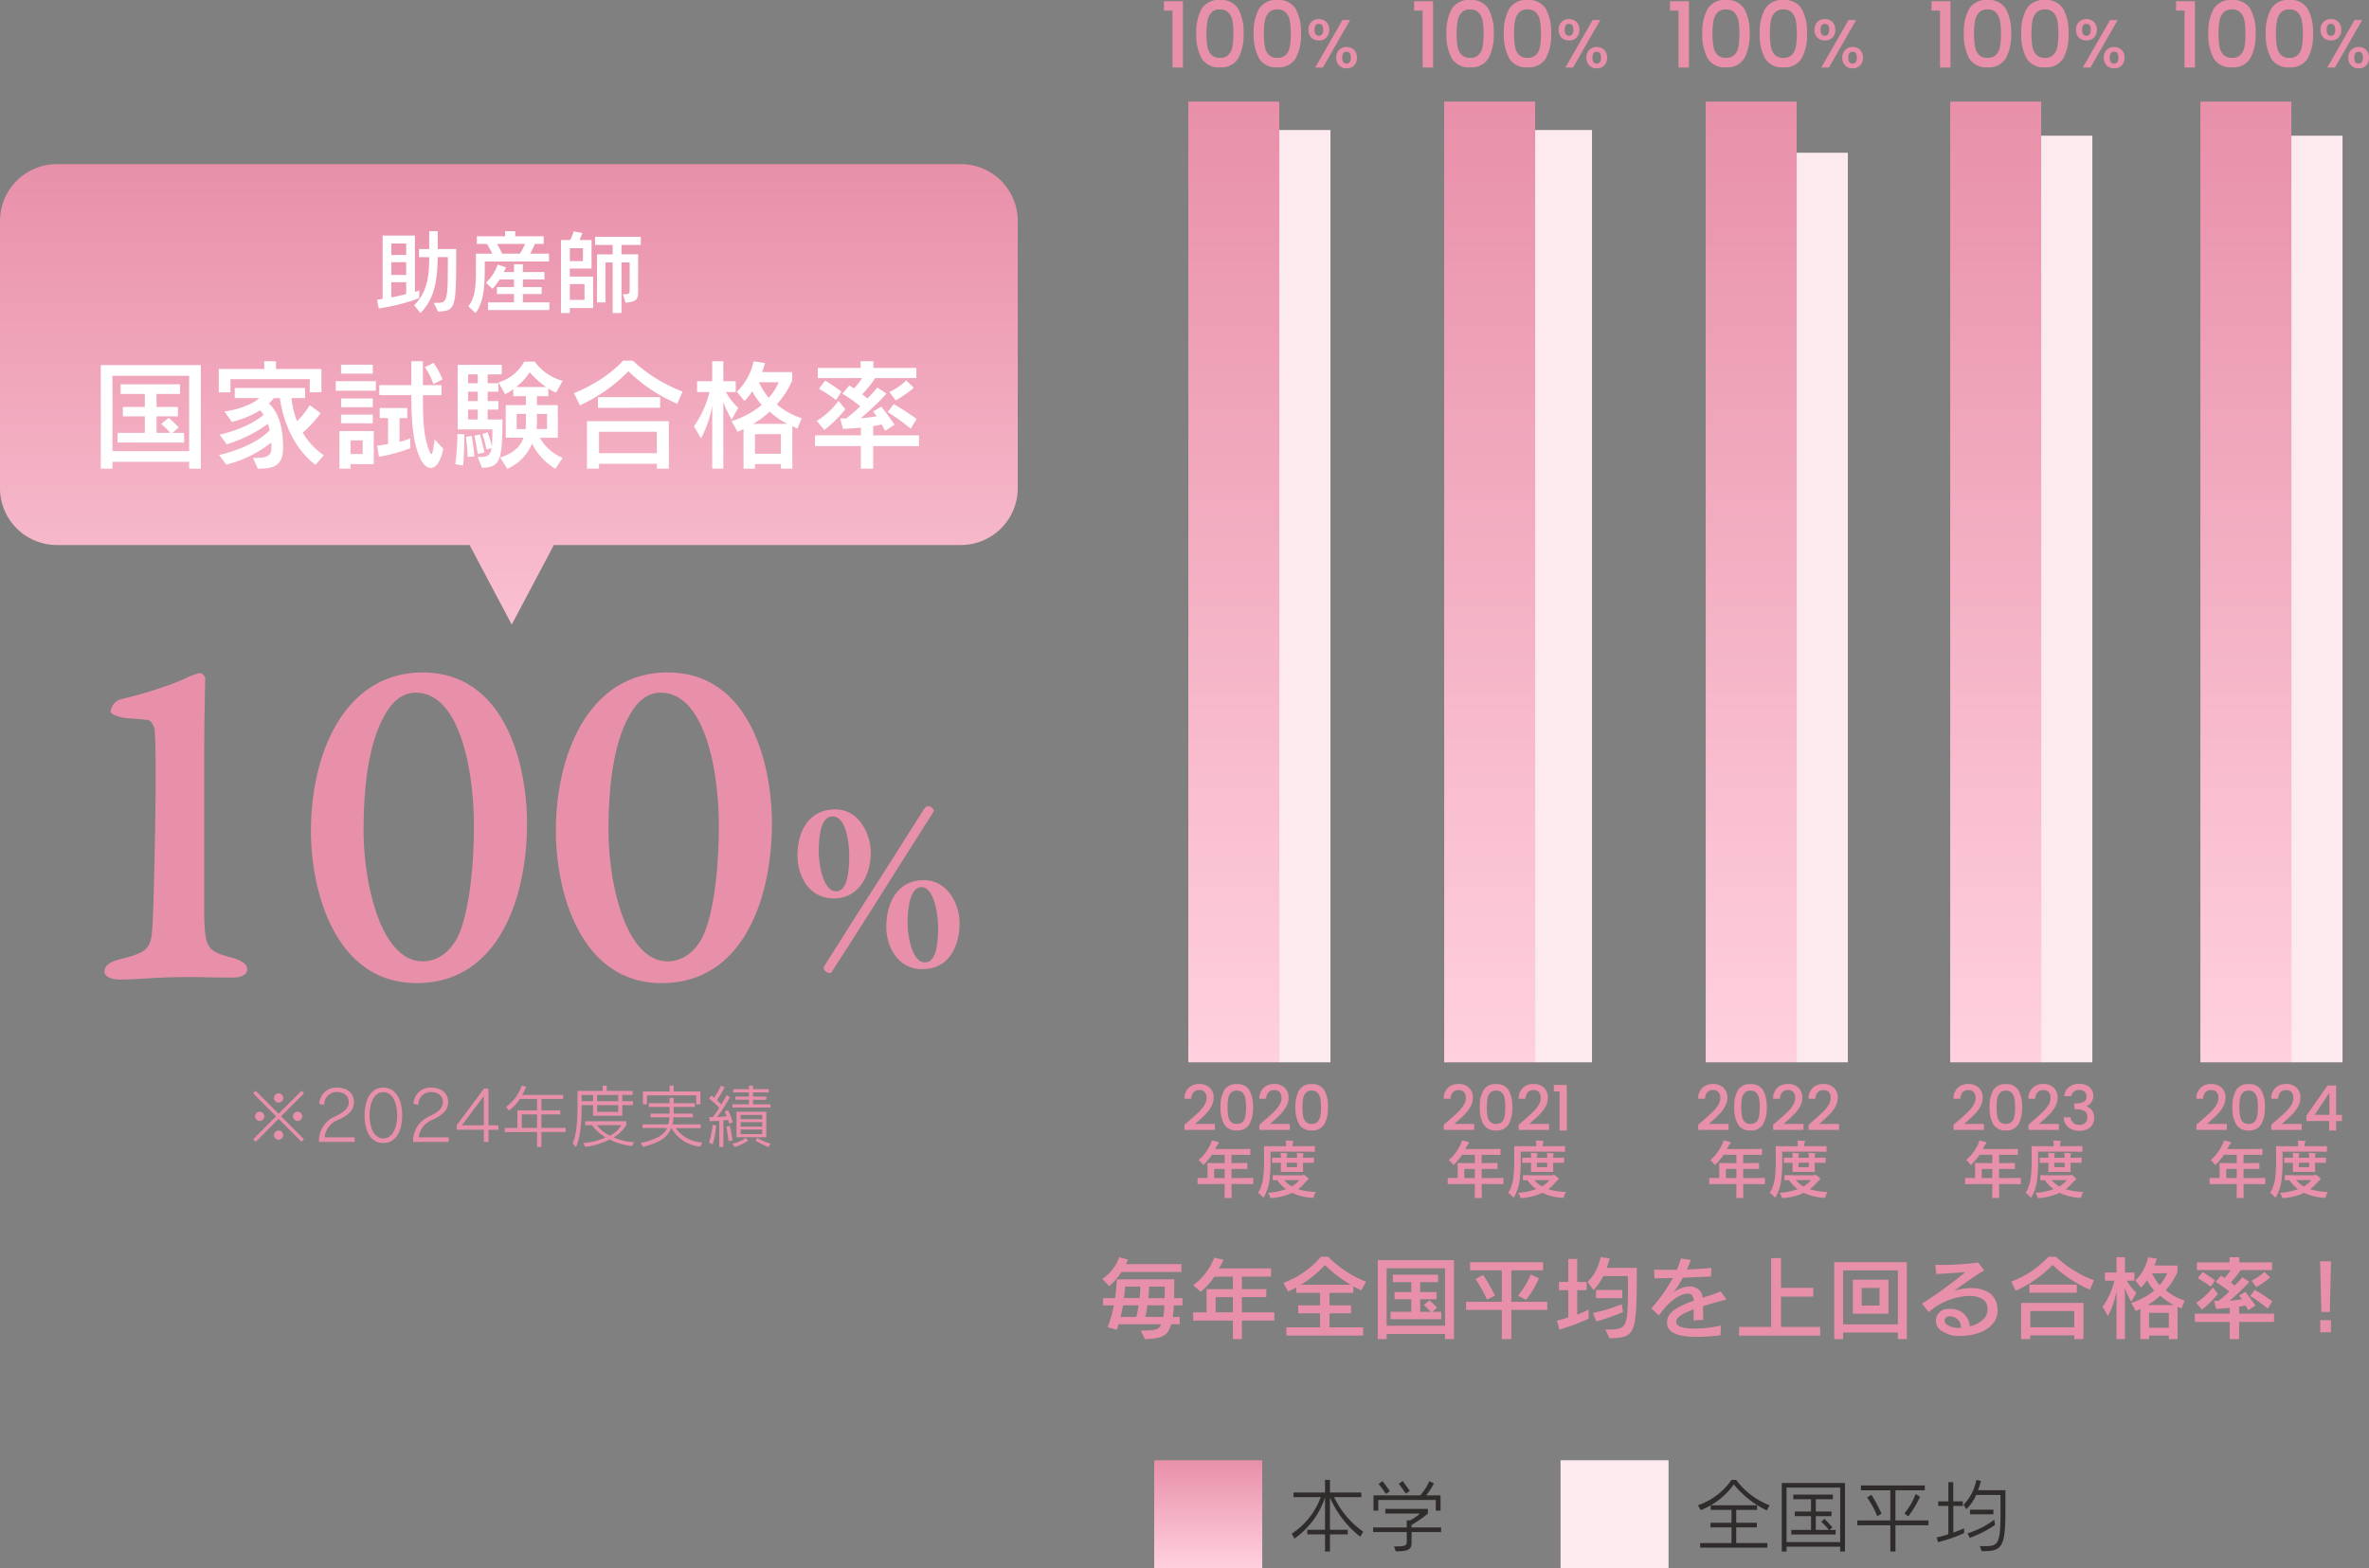 <svg xmlns="http://www.w3.org/2000/svg" xmlns:xlink="http://www.w3.org/1999/xlink" width="416.656" height="275.872" viewBox="0 0 416.656 275.872">
  <rect x="0" y="0" width="416.656" height="275.872" fill="#808080" stroke="none"/>
  <defs>
    <linearGradient id="linear-gradient" x1="0.5" x2="0.5" y2="1" gradientUnits="objectBoundingBox">
      <stop offset="0" stop-color="#e890a9"/>
      <stop offset="1" stop-color="#ffd0de"/>
    </linearGradient>
    <linearGradient id="linear-gradient-5" y2="1.334" xlink:href="#linear-gradient"/>
  </defs>
  <g id="グループ_9359" data-name="グループ 9359" transform="translate(-283 -6483.128)">
    <path id="パス_16385" data-name="パス 16385" d="M-97.216-10.608v-1.376h-9.792a3.845,3.845,0,0,0,.384-.816l-1.52-.4a7.844,7.844,0,0,1-2.976,3.808l1.184,1.28a9.983,9.983,0,0,0,2.176-2.5Zm.176,5.872V-6H-98.5c.032-.992.032-2.08.032-3.312h-10.1s-.08,1.568-.3,3.3h-2.112v1.28h1.888a22.454,22.454,0,0,1-1.1,3.84l1.616.448a6.9,6.9,0,0,0,.3-.976h7.488c-.384.992-.912,1.088-3.584,1.136l.736,1.488c3.216-.112,4.016-.608,4.624-2.624h1.5V-2.7H-98.72a17.11,17.11,0,0,0,.16-2.032Zm-7.408-3.3a16.561,16.561,0,0,1-.128,2.016h-2.752c.144-.992.224-2.016.224-2.016Zm4.3,1.008c0,.336,0,.672-.016,1.024h-2.864c.08-.736.128-1.552.128-2.032h2.752Zm-.064,2.288a18.358,18.358,0,0,1-.176,2.032h-3.168a19.332,19.332,0,0,0,.352-2.032Zm-4.528,0a15.8,15.8,0,0,1-.416,2.032h-2.784a19.731,19.731,0,0,0,.448-2.032Zm23.872,2.672V-3.5h-5.712V-6.192h4.3V-7.584h-4.3V-9.792h5.136v-1.44h-9.184a7.49,7.49,0,0,0,.8-1.536l-1.6-.368a10.925,10.925,0,0,1-3.712,4.864l1.312,1.152a11.943,11.943,0,0,0,2.416-2.672h3.248v2.208h-4.624V-3.5h-2.352v1.44h6.976V1.2h1.584V-2.064Zm-7.3-1.44H-91.2V-6.192h3.04ZM-64.736-8.9a19.045,19.045,0,0,1-6.672-4.384h-1.264a16.032,16.032,0,0,1-6.592,4.592l.816,1.52c.448-.192,1.056-.5,1.44-.7v.944h4.176v2.192h-3.84v1.408h3.84V-.864h-5.92V.576h13.5V-.864h-5.92V-3.328h3.792V-4.736h-3.792V-6.928h4.208V-8.1c.352.208.992.544,1.376.72Zm-2.688.544h-8.784a19.941,19.941,0,0,0,4.24-3.472A23.648,23.648,0,0,0-67.424-8.352ZM-49.28,1.2V-12.688H-62.688V1.2h1.568V.288h10.272V1.2Zm-1.568-2.352H-61.12v-10.1h10.272ZM-51.52-2.3V-3.6h-1.568l.832-.72a12.155,12.155,0,0,0-1.328-1.3l-1.008.816a14.323,14.323,0,0,1,1.216,1.2h-1.84V-5.808h2.864V-7.072h-2.864V-8.816h3.136v-1.3h-7.952v1.3h3.248v1.744h-2.944v1.264h2.944V-3.6h-3.648v1.3Zm17.168-7.2-1.424-.656A14.9,14.9,0,0,1-38-6.448l1.392.736A14.664,14.664,0,0,0-34.352-9.5Zm-7.7,3.072a32.124,32.124,0,0,0-2.1-3.664l-1.328.752a21.854,21.854,0,0,1,2,3.584Zm9.184,2.5V-5.36h-6.32V-10.9H-33.6V-12.32H-46.448V-10.9h5.584V-5.36h-6.288v1.424h6.288V1.2h1.68V-3.936ZM-19.68-6V-7.44h-4.608V-6ZM-25.6-2.384v-1.6a15.454,15.454,0,0,1-2,.864V-7.408h1.648v-1.44H-27.6V-12.9h-1.568v4.048h-1.648v1.44h1.648v4.784c-.624.224-1.248.4-2,.592l.448,1.568A40.078,40.078,0,0,0-25.6-2.384Zm8.48-8.944H-22.4a15.4,15.4,0,0,0,.512-1.7L-23.5-13.2a8.2,8.2,0,0,1-2.272,4.336l1.024,1.44a9.887,9.887,0,0,0,1.728-2.464h4.336V-8.5c0,8-.1,8.016-3.968,8.016l.736,1.536C-17.3.928-17.12.48-17.12-11.328Zm-2.416,7.76-.24-1.376a26.187,26.187,0,0,1-5.056,1.536l.576,1.5A34.36,34.36,0,0,0-19.536-3.568ZM-1.344-5.776l-1.04-1.408c-.976.416-2.08.768-3.168,1.12a1.933,1.933,0,0,0-1.1-1.728A2.932,2.932,0,0,0-7.9-8.064a4.9,4.9,0,0,0-2.752,1.056A23.273,23.273,0,0,0-9.024-9.6c1.76-.064,3.424-.144,4.944-.208l.08-1.52c-1.1.128-2.72.224-4.3.272.272-.592.5-1.168.672-1.664l-1.744-.272a14.949,14.949,0,0,1-.7,2c-.512,0-1.008.016-1.488.016-.96,0-1.824-.016-2.512-.064l.048,1.552c1.088,0,2.3-.032,3.248-.064A28.859,28.859,0,0,1-14.56-4.208l1.328,1.264C-11.328-5.728-9.3-6.8-8.176-6.8a1.142,1.142,0,0,1,.5.1c.384.176.528.544.576,1.152-2.56.9-4.7,1.936-4.7,3.776a2.712,2.712,0,0,0,.064.608C-11.376.384-9.12.8-6.576.8-5.168.8-3.7.672-2.4.544l.064-1.712a22.861,22.861,0,0,1-4.656.512c-1.616,0-2.976-.24-3.168-.976a.936.936,0,0,1-.032-.208c0-.832,1.312-1.552,3.072-2.192-.016.64-.016,1.248-.016,1.936l1.7-.08C-5.472-3.1-5.472-3.9-5.472-4.592-4.1-5.024-2.64-5.408-1.344-5.776ZM15.136.592V-.944H8.24V-6.272h5.68V-7.808H8.24v-5.248H6.512V-.944H.864V.592ZM30.368,1.2V-12.336H17.6V1.2h1.568V.048H28.8V1.2ZM28.8-1.392H19.168v-9.5H28.8ZM27.136-3.264V-9.248H20.864v5.984ZM25.568-4.7H22.432v-3.1h3.136Zm20.768.864a4.643,4.643,0,0,0-.176-1.28c-.464-1.664-2.1-2.656-4.432-2.656A10.945,10.945,0,0,0,38.7-7.3c1.536-1.1,3.872-2.8,5.264-3.568l-1.024-1.408a48.345,48.345,0,0,1-6.752.432c-.288,0-.576-.016-.816-.016l.192,1.616c1.376-.08,3.488-.208,5.088-.336a71.745,71.745,0,0,1-7.6,5.536l1.168,1.5A11.461,11.461,0,0,1,41.312-6.4c1.632,0,2.848.544,3.152,1.584a2.809,2.809,0,0,1,.112.784c0,1.616-1.568,2.624-3.12,2.992A3.286,3.286,0,0,0,37.9-4.1H37.7a2.1,2.1,0,0,0-2.224,2.064,2.134,2.134,0,0,0,.64,1.52A5.548,5.548,0,0,0,39.888.64C42.9.64,46.336-.784,46.336-3.84ZM39.9-.784h-.3a3.5,3.5,0,0,1-2.3-.64.806.806,0,0,1-.288-.608.8.8,0,0,1,.816-.768h.1A1.936,1.936,0,0,1,39.9-.784ZM63.28-9.136a20.311,20.311,0,0,1-6.672-4.144H55.28a17.052,17.052,0,0,1-6.56,4.368l.8,1.616a21.456,21.456,0,0,0,6.5-4.56A21.5,21.5,0,0,0,62.56-7.5ZM60.272-6.96V-8.384H51.936V-6.96ZM61.44,1.2V-5.168H50.464V1.2H52.08V.544h7.744V1.2ZM59.824-.88H52.08V-3.744h7.744ZM70.736-6.96a8.213,8.213,0,0,1-1.648-2.112H70.4v-1.44H68.736V-13.2H67.248v2.688H65.216v1.44H66.88A13.368,13.368,0,0,1,64.8-4.48l.944,1.616a14.934,14.934,0,0,0,1.5-4.368V1.2h1.488V-7.728a16.148,16.148,0,0,0,1.12,2.368Zm8.5,1.392A9.819,9.819,0,0,1,75.9-7.408a11.933,11.933,0,0,0,2.064-3.2v-1.136H73.936a12.057,12.057,0,0,0,.384-1.216l-1.52-.224A8.083,8.083,0,0,1,70.56-9.1l1.024,1.248a9.125,9.125,0,0,0,1.024-1.312,9.851,9.851,0,0,0,1.28,1.824A12.054,12.054,0,0,1,69.84-5.168l.8,1.424c.224-.08.592-.272.8-.368V1.2h1.536V.576h3.472V1.2h1.536V-4.5c.192.08.48.24.688.32ZM76.16-10.384A7.235,7.235,0,0,1,74.816-8.3a8.876,8.876,0,0,1-1.312-2.08ZM77.312-4.8H72.72a11,11,0,0,0,2.224-1.648A11.369,11.369,0,0,0,77.312-4.8Zm-.864,4H72.976V-3.424h3.472Zm8.128-8.336s-1.12-.816-2.192-1.472l-.832,1.1A18.735,18.735,0,0,1,83.84-8Zm9.68-.512-.992-.976a9.118,9.118,0,0,1-2.272,1.552l.848,1.12A14.587,14.587,0,0,0,94.256-9.648Zm.7,7.824v-1.44H88.816V-4.512a8.849,8.849,0,0,0,1.12-.224c.288.48.48.864.48.864L91.68-4.7s-.9-1.312-1.776-2.416l-1.1.656c.128.16.32.416.48.64a18.9,18.9,0,0,1-2.128.256,36.121,36.121,0,0,0,3.456-3.3L89.376-9.68a13.593,13.593,0,0,1-1.36,1.472,8.356,8.356,0,0,0-.672-.576,12.639,12.639,0,0,0,1.728-2.16h5.536V-12.3h-5.76v-.9H87.136v.9H81.392v1.36h5.936A8.6,8.6,0,0,1,86.24-9.552c-.192-.128-.4-.272-.624-.4l-.928,1.1a20.529,20.529,0,0,1,2.4,1.68A17.785,17.785,0,0,1,85.2-5.536h-.8l.368,1.408c.928-.032,1.68-.1,2.4-.176v1.04H81.024v1.44h6.144V1.2h1.648V-1.824ZM85.088-6.768l-.912-1.12A10.668,10.668,0,0,1,81.264-5.2l1.008,1.216A17.123,17.123,0,0,0,85.088-6.768ZM94.64-5.456a33.174,33.174,0,0,0-3.072-2l-.816,1.072A25.646,25.646,0,0,1,93.84-4.16Zm10.336-7.024h-1.92l.224,8.9h1.488ZM104.96,0V-2.128h-1.872V0Z" transform="translate(588 6717.488)" fill="#e890a9"/>
    <path id="パス_16386" data-name="パス 16386" d="M13.3-2.422a15.82,15.82,0,0,1-5.124-6.09h4.788v-.812H7.448V-11.55H6.58v2.226H1.036v.812H5.824A12.909,12.909,0,0,1,.714-2.086l.49.868A14.448,14.448,0,0,0,6.58-8.456v5.684H3.458v.812H6.58V1.05h.868V-1.96H10.57v-.812H7.448v-5.67a17.639,17.639,0,0,0,5.32,6.888ZM21.49-9.6s-.35-.518-1.246-1.75l-.7.5c.9,1.19,1.246,1.722,1.246,1.722Zm-3.514.056a19.79,19.79,0,0,0-1.288-1.778l-.7.5a12.905,12.905,0,0,1,1.288,1.75Zm8.918,3.416V-8.82h-2.52a12.456,12.456,0,0,0,1.358-2.1l-.812-.406a9.446,9.446,0,0,1-1.6,2.506H15.106v2.688h.84V-8.008H26.054v1.876Zm.1,3.766v-.812H21.8v-.448a20.216,20.216,0,0,0,2.87-2V-6.44h-7.49v.812h6.1a8.022,8.022,0,0,1-1.75,1.2h-.574v1.246H15.036v.812h5.922v1.54c0,.826-.1.994-2.254.994l.322.854c2.212,0,2.772-.322,2.772-1.5v-1.89Z" transform="translate(509.465 6755)" fill="#302c2c"/>
    <path id="パス_16384" data-name="パス 16384" d="M13.3-7.07a13.318,13.318,0,0,1-5.88-4.48H6.608A11.755,11.755,0,0,1,.7-7.084l.49.854a12.821,12.821,0,0,0,5.824-4.522,16.571,16.571,0,0,0,5.8,4.578ZM12.908.378V-.434H7.434V-3.192H11.06V-4H7.434V-6.272H11.1v-.812H2.954v.812H6.608V-4h-3.7v.812h3.7V-.434H1.092V.378Zm13.65.672V-11H15.442V1.05h.84V.21h9.436v.84ZM25.718-.6H16.282v-9.59h9.436Zm-.8-1.33v-.812H23.856l.5-.448s-.56-.658-1.414-1.5l-.546.518a12.059,12.059,0,0,1,1.344,1.428h-2.31V-5.166h2.758v-.812H21.434v-2.17h3V-8.96H17.472v.812h3.122v2.17H17.738v.812h2.856v2.422H17.122v.812ZM39.76-8.6l-.784-.434a11.761,11.761,0,0,1-1.96,3.388l.672.518A16.1,16.1,0,0,0,39.76-8.6ZM33-5.586A27.392,27.392,0,0,0,31.22-8.918l-.77.462a15.569,15.569,0,0,1,1.778,3.3Zm8.246,2.03V-4.41h-5.81V-9.716H40.6v-.854H29.372v.854h5.166V-4.41h-5.8v.854h5.8V1.05h.9V-3.556ZM52.668-5.488V-6.3H48.552v.812Zm-5.152,3.3v-.84s-.784.35-1.9.756v-4.69h1.666V-7.77H45.612v-3.374h-.868V-7.77H42.952v.812h1.792v4.97a20.345,20.345,0,0,1-2.044.56l.21.84A27.183,27.183,0,0,0,47.516-2.184Zm7.266-3.99V-9.73h-4.83a11.465,11.465,0,0,0,.518-1.624l-.8-.2a8.555,8.555,0,0,1-2.254,4.382l.5.77A7.635,7.635,0,0,0,49.63-8.89h4.284v3.528c0,5.194-.546,5.474-2.744,5.474h-.882L50.6.994C54.124.994,54.782.5,54.782-6.174Zm-1.82,2.548-.154-.91a14.97,14.97,0,0,1-4.7,2.394l.392.8A19.489,19.489,0,0,0,52.962-3.626Z" transform="translate(580.93 6755)" fill="#302c2c"/>
    <path id="パス_16409" data-name="パス 16409" d="M.72-10v-1.664H4.048V0H2.208V-10ZM6.4-5.984a8.425,8.425,0,0,1,.936-4.328,3.452,3.452,0,0,1,3.224-1.56,3.452,3.452,0,0,1,3.224,1.56,8.425,8.425,0,0,1,.936,4.328,8.591,8.591,0,0,1-.936,4.376A3.441,3.441,0,0,1,10.56-.032,3.441,3.441,0,0,1,7.336-1.608,8.591,8.591,0,0,1,6.4-5.984Zm6.528,0a12.131,12.131,0,0,0-.168-2.192,2.944,2.944,0,0,0-.68-1.464,1.942,1.942,0,0,0-1.52-.568,1.942,1.942,0,0,0-1.52.568,2.944,2.944,0,0,0-.68,1.464,12.131,12.131,0,0,0-.168,2.192,13.358,13.358,0,0,0,.16,2.256,2.823,2.823,0,0,0,.68,1.472,1.984,1.984,0,0,0,1.528.56,1.984,1.984,0,0,0,1.528-.56,2.823,2.823,0,0,0,.68-1.472A13.358,13.358,0,0,0,12.928-5.984Zm3.568,0a8.425,8.425,0,0,1,.936-4.328,3.452,3.452,0,0,1,3.224-1.56,3.452,3.452,0,0,1,3.224,1.56,8.425,8.425,0,0,1,.936,4.328,8.591,8.591,0,0,1-.936,4.376A3.441,3.441,0,0,1,20.656-.032a3.441,3.441,0,0,1-3.224-1.576A8.591,8.591,0,0,1,16.5-5.984Zm6.528,0a12.131,12.131,0,0,0-.168-2.192,2.944,2.944,0,0,0-.68-1.464,1.942,1.942,0,0,0-1.52-.568,1.942,1.942,0,0,0-1.52.568,2.944,2.944,0,0,0-.68,1.464,12.131,12.131,0,0,0-.168,2.192,13.358,13.358,0,0,0,.16,2.256,2.823,2.823,0,0,0,.68,1.472,1.984,1.984,0,0,0,1.528.56,1.984,1.984,0,0,0,1.528-.56,2.823,2.823,0,0,0,.68-1.472A13.358,13.358,0,0,0,23.024-5.984Zm3.112-.652a1.832,1.832,0,0,1,.51-1.374,1.8,1.8,0,0,1,1.314-.5,1.8,1.8,0,0,1,1.314.5,1.832,1.832,0,0,1,.51,1.374,1.852,1.852,0,0,1-.51,1.38,1.79,1.79,0,0,1-1.314.5,1.79,1.79,0,0,1-1.314-.5A1.852,1.852,0,0,1,26.136-6.636Zm7.32-1.716L28.668,0H27.324l4.788-8.352Zm-5.5.672q-.756,0-.756,1.044T27.96-5.58a.663.663,0,0,0,.558-.258,1.309,1.309,0,0,0,.2-.8Q28.716-7.68,27.96-7.68Zm3.06,5.952A1.832,1.832,0,0,1,31.53-3.1a1.8,1.8,0,0,1,1.314-.5,1.786,1.786,0,0,1,1.3.5,1.832,1.832,0,0,1,.51,1.374,1.852,1.852,0,0,1-.51,1.38,1.775,1.775,0,0,1-1.3.5,1.79,1.79,0,0,1-1.314-.5A1.852,1.852,0,0,1,31.02-1.728Zm1.812-1.044q-.756,0-.756,1.044t.756,1.044q.756,0,.756-1.044T32.832-2.772Z" transform="translate(531 6495)" fill="#e890a9"/>
    <path id="パス_16410" data-name="パス 16410" d="M.72-10v-1.664H4.048V0H2.208V-10ZM6.4-5.984a8.425,8.425,0,0,1,.936-4.328,3.452,3.452,0,0,1,3.224-1.56,3.452,3.452,0,0,1,3.224,1.56,8.425,8.425,0,0,1,.936,4.328,8.591,8.591,0,0,1-.936,4.376A3.441,3.441,0,0,1,10.56-.032,3.441,3.441,0,0,1,7.336-1.608,8.591,8.591,0,0,1,6.4-5.984Zm6.528,0a12.131,12.131,0,0,0-.168-2.192,2.944,2.944,0,0,0-.68-1.464,1.942,1.942,0,0,0-1.52-.568,1.942,1.942,0,0,0-1.52.568,2.944,2.944,0,0,0-.68,1.464,12.131,12.131,0,0,0-.168,2.192,13.358,13.358,0,0,0,.16,2.256,2.823,2.823,0,0,0,.68,1.472,1.984,1.984,0,0,0,1.528.56,1.984,1.984,0,0,0,1.528-.56,2.823,2.823,0,0,0,.68-1.472A13.358,13.358,0,0,0,12.928-5.984Zm3.568,0a8.425,8.425,0,0,1,.936-4.328,3.452,3.452,0,0,1,3.224-1.56,3.452,3.452,0,0,1,3.224,1.56,8.425,8.425,0,0,1,.936,4.328,8.591,8.591,0,0,1-.936,4.376A3.441,3.441,0,0,1,20.656-.032a3.441,3.441,0,0,1-3.224-1.576A8.591,8.591,0,0,1,16.5-5.984Zm6.528,0a12.131,12.131,0,0,0-.168-2.192,2.944,2.944,0,0,0-.68-1.464,1.942,1.942,0,0,0-1.52-.568,1.942,1.942,0,0,0-1.52.568,2.944,2.944,0,0,0-.68,1.464,12.131,12.131,0,0,0-.168,2.192,13.358,13.358,0,0,0,.16,2.256,2.823,2.823,0,0,0,.68,1.472,1.984,1.984,0,0,0,1.528.56,1.984,1.984,0,0,0,1.528-.56,2.823,2.823,0,0,0,.68-1.472A13.358,13.358,0,0,0,23.024-5.984Zm3.112-.652a1.832,1.832,0,0,1,.51-1.374,1.8,1.8,0,0,1,1.314-.5,1.8,1.8,0,0,1,1.314.5,1.832,1.832,0,0,1,.51,1.374,1.852,1.852,0,0,1-.51,1.38,1.79,1.79,0,0,1-1.314.5,1.79,1.79,0,0,1-1.314-.5A1.852,1.852,0,0,1,26.136-6.636Zm7.32-1.716L28.668,0H27.324l4.788-8.352Zm-5.5.672q-.756,0-.756,1.044T27.96-5.58a.663.663,0,0,0,.558-.258,1.309,1.309,0,0,0,.2-.8Q28.716-7.68,27.96-7.68Zm3.06,5.952A1.832,1.832,0,0,1,31.53-3.1a1.8,1.8,0,0,1,1.314-.5,1.786,1.786,0,0,1,1.3.5,1.832,1.832,0,0,1,.51,1.374,1.852,1.852,0,0,1-.51,1.38,1.775,1.775,0,0,1-1.3.5,1.79,1.79,0,0,1-1.314-.5A1.852,1.852,0,0,1,31.02-1.728Zm1.812-1.044q-.756,0-.756,1.044t.756,1.044q.756,0,.756-1.044T32.832-2.772Z" transform="translate(622 6495)" fill="#e890a9"/>
    <path id="パス_16411" data-name="パス 16411" d="M.72-10v-1.664H4.048V0H2.208V-10ZM6.4-5.984a8.425,8.425,0,0,1,.936-4.328,3.452,3.452,0,0,1,3.224-1.56,3.452,3.452,0,0,1,3.224,1.56,8.425,8.425,0,0,1,.936,4.328,8.591,8.591,0,0,1-.936,4.376A3.441,3.441,0,0,1,10.56-.032,3.441,3.441,0,0,1,7.336-1.608,8.591,8.591,0,0,1,6.4-5.984Zm6.528,0a12.131,12.131,0,0,0-.168-2.192,2.944,2.944,0,0,0-.68-1.464,1.942,1.942,0,0,0-1.52-.568,1.942,1.942,0,0,0-1.52.568,2.944,2.944,0,0,0-.68,1.464,12.131,12.131,0,0,0-.168,2.192,13.358,13.358,0,0,0,.16,2.256,2.823,2.823,0,0,0,.68,1.472,1.984,1.984,0,0,0,1.528.56,1.984,1.984,0,0,0,1.528-.56,2.823,2.823,0,0,0,.68-1.472A13.358,13.358,0,0,0,12.928-5.984Zm3.568,0a8.425,8.425,0,0,1,.936-4.328,3.452,3.452,0,0,1,3.224-1.56,3.452,3.452,0,0,1,3.224,1.56,8.425,8.425,0,0,1,.936,4.328,8.591,8.591,0,0,1-.936,4.376A3.441,3.441,0,0,1,20.656-.032a3.441,3.441,0,0,1-3.224-1.576A8.591,8.591,0,0,1,16.5-5.984Zm6.528,0a12.131,12.131,0,0,0-.168-2.192,2.944,2.944,0,0,0-.68-1.464,1.942,1.942,0,0,0-1.52-.568,1.942,1.942,0,0,0-1.52.568,2.944,2.944,0,0,0-.68,1.464,12.131,12.131,0,0,0-.168,2.192,13.358,13.358,0,0,0,.16,2.256,2.823,2.823,0,0,0,.68,1.472,1.984,1.984,0,0,0,1.528.56,1.984,1.984,0,0,0,1.528-.56,2.823,2.823,0,0,0,.68-1.472A13.358,13.358,0,0,0,23.024-5.984Zm3.112-.652a1.832,1.832,0,0,1,.51-1.374,1.8,1.8,0,0,1,1.314-.5,1.8,1.8,0,0,1,1.314.5,1.832,1.832,0,0,1,.51,1.374,1.852,1.852,0,0,1-.51,1.38,1.79,1.79,0,0,1-1.314.5,1.79,1.79,0,0,1-1.314-.5A1.852,1.852,0,0,1,26.136-6.636Zm7.32-1.716L28.668,0H27.324l4.788-8.352Zm-5.5.672q-.756,0-.756,1.044T27.96-5.58a.663.663,0,0,0,.558-.258,1.309,1.309,0,0,0,.2-.8Q28.716-7.68,27.96-7.68Zm3.06,5.952A1.832,1.832,0,0,1,31.53-3.1a1.8,1.8,0,0,1,1.314-.5,1.786,1.786,0,0,1,1.3.5,1.832,1.832,0,0,1,.51,1.374,1.852,1.852,0,0,1-.51,1.38,1.775,1.775,0,0,1-1.3.5,1.79,1.79,0,0,1-1.314-.5A1.852,1.852,0,0,1,31.02-1.728Zm1.812-1.044q-.756,0-.756,1.044t.756,1.044q.756,0,.756-1.044T32.832-2.772Z" transform="translate(576 6495)" fill="#e890a9"/>
    <path id="パス_16412" data-name="パス 16412" d="M.72-10v-1.664H4.048V0H2.208V-10ZM6.4-5.984a8.425,8.425,0,0,1,.936-4.328,3.452,3.452,0,0,1,3.224-1.56,3.452,3.452,0,0,1,3.224,1.56,8.425,8.425,0,0,1,.936,4.328,8.591,8.591,0,0,1-.936,4.376A3.441,3.441,0,0,1,10.56-.032,3.441,3.441,0,0,1,7.336-1.608,8.591,8.591,0,0,1,6.4-5.984Zm6.528,0a12.131,12.131,0,0,0-.168-2.192,2.944,2.944,0,0,0-.68-1.464,1.942,1.942,0,0,0-1.52-.568,1.942,1.942,0,0,0-1.52.568,2.944,2.944,0,0,0-.68,1.464,12.131,12.131,0,0,0-.168,2.192,13.358,13.358,0,0,0,.16,2.256,2.823,2.823,0,0,0,.68,1.472,1.984,1.984,0,0,0,1.528.56,1.984,1.984,0,0,0,1.528-.56,2.823,2.823,0,0,0,.68-1.472A13.358,13.358,0,0,0,12.928-5.984Zm3.568,0a8.425,8.425,0,0,1,.936-4.328,3.452,3.452,0,0,1,3.224-1.56,3.452,3.452,0,0,1,3.224,1.56,8.425,8.425,0,0,1,.936,4.328,8.591,8.591,0,0,1-.936,4.376A3.441,3.441,0,0,1,20.656-.032a3.441,3.441,0,0,1-3.224-1.576A8.591,8.591,0,0,1,16.5-5.984Zm6.528,0a12.131,12.131,0,0,0-.168-2.192,2.944,2.944,0,0,0-.68-1.464,1.942,1.942,0,0,0-1.52-.568,1.942,1.942,0,0,0-1.52.568,2.944,2.944,0,0,0-.68,1.464,12.131,12.131,0,0,0-.168,2.192,13.358,13.358,0,0,0,.16,2.256,2.823,2.823,0,0,0,.68,1.472,1.984,1.984,0,0,0,1.528.56,1.984,1.984,0,0,0,1.528-.56,2.823,2.823,0,0,0,.68-1.472A13.358,13.358,0,0,0,23.024-5.984Zm3.112-.652a1.832,1.832,0,0,1,.51-1.374,1.8,1.8,0,0,1,1.314-.5,1.8,1.8,0,0,1,1.314.5,1.832,1.832,0,0,1,.51,1.374,1.852,1.852,0,0,1-.51,1.38,1.79,1.79,0,0,1-1.314.5,1.79,1.79,0,0,1-1.314-.5A1.852,1.852,0,0,1,26.136-6.636Zm7.32-1.716L28.668,0H27.324l4.788-8.352Zm-5.5.672q-.756,0-.756,1.044T27.96-5.58a.663.663,0,0,0,.558-.258,1.309,1.309,0,0,0,.2-.8Q28.716-7.68,27.96-7.68Zm3.06,5.952A1.832,1.832,0,0,1,31.53-3.1a1.8,1.8,0,0,1,1.314-.5,1.786,1.786,0,0,1,1.3.5,1.832,1.832,0,0,1,.51,1.374,1.852,1.852,0,0,1-.51,1.38,1.775,1.775,0,0,1-1.3.5,1.79,1.79,0,0,1-1.314-.5A1.852,1.852,0,0,1,31.02-1.728Zm1.812-1.044q-.756,0-.756,1.044t.756,1.044q.756,0,.756-1.044T32.832-2.772Z" transform="translate(487 6495)" fill="#e890a9"/>
    <path id="パス_16387" data-name="パス 16387" d="M0,0H16V169H0Z" transform="translate(583 6501)" fill="url(#linear-gradient)"/>
    <path id="パス_16388" data-name="パス 16388" d="M0,0H9V160H0Z" transform="translate(599 6510)" fill="#fceaef"/>
    <path id="パス_16389" data-name="パス 16389" d="M0,0H16V169H0Z" transform="translate(492 6501)" fill="url(#linear-gradient)"/>
    <path id="パス_16390" data-name="パス 16390" d="M0,0H9V164H0Z" transform="translate(508 6506)" fill="#fceaef"/>
    <path id="パス_16391" data-name="パス 16391" d="M0,0H16V169H0Z" transform="translate(537 6501)" fill="url(#linear-gradient)"/>
    <path id="パス_16392" data-name="パス 16392" d="M0,0H10V164H0Z" transform="translate(553 6506)" fill="#fceaef"/>
    <path id="パス_16393" data-name="パス 16393" d="M0,0H19V19H0Z" transform="translate(486 6740)" fill="url(#linear-gradient)"/>
    <path id="パス_16394" data-name="パス 16394" d="M0,0H19V19H0Z" transform="translate(557.465 6740)" fill="#fceaef"/>
    <path id="パス_16395" data-name="パス 16395" d="M-11.88-1.705q1.056-.913,1.667-1.5A6.764,6.764,0,0,0-9.2-4.433a2.357,2.357,0,0,0,.407-1.276A1.562,1.562,0,0,0-9.1-6.743a1.214,1.214,0,0,0-.985-.374,1.26,1.26,0,0,0-1.007.412A1.717,1.717,0,0,0-11.473-5.6h-1.21a2.582,2.582,0,0,1,.753-1.92A2.594,2.594,0,0,1-10.1-8.184a2.572,2.572,0,0,1,1.875.66,2.347,2.347,0,0,1,.677,1.76,3.125,3.125,0,0,1-.4,1.524A6.135,6.135,0,0,1-8.9-2.932q-.556.577-1.414,1.337l-.495.44h3.487V-.11h-5.346v-.913Zm5.544-2.409A5.792,5.792,0,0,1-5.692-7.09,2.373,2.373,0,0,1-3.476-8.162,2.373,2.373,0,0,1-1.259-7.09,5.792,5.792,0,0,1-.616-4.114a5.907,5.907,0,0,1-.643,3.009A2.366,2.366,0,0,1-3.476-.022,2.366,2.366,0,0,1-5.692-1.105,5.907,5.907,0,0,1-6.336-4.114Zm4.488,0a8.34,8.34,0,0,0-.115-1.507,2.024,2.024,0,0,0-.468-1.006,1.335,1.335,0,0,0-1.045-.391,1.335,1.335,0,0,0-1.045.391,2.024,2.024,0,0,0-.467,1.006A8.34,8.34,0,0,0-5.1-4.114a9.184,9.184,0,0,0,.11,1.551,1.941,1.941,0,0,0,.467,1.012,1.364,1.364,0,0,0,1.051.385,1.364,1.364,0,0,0,1.051-.385,1.941,1.941,0,0,0,.468-1.012A9.184,9.184,0,0,0-1.848-4.114ZM1.3-1.705q1.056-.913,1.667-1.5A6.764,6.764,0,0,0,3.982-4.433a2.357,2.357,0,0,0,.407-1.276,1.562,1.562,0,0,0-.313-1.034,1.214,1.214,0,0,0-.985-.374A1.26,1.26,0,0,0,2.084-6.7,1.717,1.717,0,0,0,1.7-5.6H.495a2.582,2.582,0,0,1,.754-1.92A2.594,2.594,0,0,1,3.08-8.184a2.572,2.572,0,0,1,1.876.66,2.347,2.347,0,0,1,.676,1.76,3.125,3.125,0,0,1-.4,1.524,6.135,6.135,0,0,1-.957,1.309Q3.718-2.354,2.86-1.6l-.5.44H5.852V-.11H.506v-.913ZM6.842-4.114A5.792,5.792,0,0,1,7.485-7.09,2.373,2.373,0,0,1,9.7-8.162,2.373,2.373,0,0,1,11.918-7.09a5.792,5.792,0,0,1,.644,2.976,5.907,5.907,0,0,1-.644,3.009A2.366,2.366,0,0,1,9.7-.022,2.366,2.366,0,0,1,7.485-1.105,5.907,5.907,0,0,1,6.842-4.114Zm4.488,0a8.34,8.34,0,0,0-.116-1.507,2.024,2.024,0,0,0-.467-1.006A1.335,1.335,0,0,0,9.7-7.018a1.335,1.335,0,0,0-1.045.391,2.024,2.024,0,0,0-.468,1.006,8.34,8.34,0,0,0-.115,1.507,9.184,9.184,0,0,0,.11,1.551,1.941,1.941,0,0,0,.467,1.012A1.364,1.364,0,0,0,9.7-1.166a1.364,1.364,0,0,0,1.05-.385,1.941,1.941,0,0,0,.467-1.012A9.184,9.184,0,0,0,11.33-4.114ZM-8.882,9.416l-1.375.021q-.091,0-.107-.021a.185.185,0,0,1-.016-.1V8.443q0-.107.124-.107l1.375.021h.263V6.816l-.021-.988q0-.086.021-.1a.217.217,0,0,1,.107-.016L-7,5.731H-5.6V4.265H-7.851A9.752,9.752,0,0,1-9.14,5.838q-.156.177-.231.177-.059,0-.22-.209a2.349,2.349,0,0,0-.612-.6A8.015,8.015,0,0,0-8.168,2.551a3.472,3.472,0,0,0,.285-.806q.7.14,1.058.242.2.07.2.188,0,.081-.134.209a1.2,1.2,0,0,0-.279.4l-.22.473h4.544l1.509-.021q.086,0,.1.021a.185.185,0,0,1,.016.1v.816q0,.086-.021.1a.185.185,0,0,1-.1.016l-1.509-.021H-4.408V5.731h1.176l1.5-.021q.113,0,.113.118v.827q0,.118-.113.118l-1.5-.021H-4.408V8.357h2.331L-.7,8.336q.118,0,.118.107v.875a.161.161,0,0,1-.019.1.161.161,0,0,1-.1.019l-1.375-.021H-4.408v.537l.021,1.794q0,.086-.027.107a.168.168,0,0,1-.1.016h-.978q-.1,0-.113-.027a.168.168,0,0,1-.016-.1L-5.6,9.953V9.416Zm1.429-1.058H-5.6V6.751H-7.454ZM10.44,10.812a1.822,1.822,0,0,0-.344.709.731.731,0,0,1-.1.263.208.208,0,0,1-.161.054,1.366,1.366,0,0,1-.188-.011,9.856,9.856,0,0,1-3.411-.87,10.35,10.35,0,0,1-3.454.913,1.621,1.621,0,0,1-.2.011.182.182,0,0,1-.156-.064,1.061,1.061,0,0,1-.1-.231,1.629,1.629,0,0,0-.349-.628,11.189,11.189,0,0,0,3.2-.65A6.674,6.674,0,0,1,3.651,8.733l-.682.011a.17.17,0,0,1-.107-.021.2.2,0,0,1-.016-.1V7.976q0-.091.027-.107a.168.168,0,0,1,.1-.016l1.472.021h3.48a.7.7,0,0,0,.252-.043A.371.371,0,0,1,8.3,7.8q.118,0,.446.285.387.322.387.451,0,.1-.156.209a2.134,2.134,0,0,0-.43.4,7.385,7.385,0,0,1-1.257,1.176A13.008,13.008,0,0,0,10.44,10.812ZM7.524,8.723H4.849A5.106,5.106,0,0,0,6.192,9.834,4.981,4.981,0,0,0,7.524,8.723ZM2.459,3.717v1.6a26.388,26.388,0,0,1-.188,3.454,8.492,8.492,0,0,1-.892,2.793q-.113.209-.177.209-.043,0-.22-.177a3.7,3.7,0,0,0-.714-.634,6.663,6.663,0,0,0,.892-2.632,25.44,25.44,0,0,0,.167-3.212L1.3,2.857q0-.086.021-.1a.168.168,0,0,1,.1-.016l1.472.021H5.2V2.653a3.73,3.73,0,0,0-.081-.892q.585.011,1.171.064.188.016.188.107a.457.457,0,0,1-.081.209,1.056,1.056,0,0,0-.07.473v.145H8.673l1.472-.021q.086,0,.1.021a.241.241,0,0,1,.011.1v.752q0,.1-.021.113a.154.154,0,0,1-.091.016L8.673,3.717Zm7.52,1.047q.086,0,.1.021a.185.185,0,0,1,.016.1V5.57q0,.086-.021.1a.185.185,0,0,1-.1.016L8.447,5.667H8.163v.4l.027,1.1q0,.091-.027.107a.168.168,0,0,1-.1.016L6.927,7.272H5.52l-1.133.021q-.1,0-.113-.021a.2.2,0,0,1-.016-.1l.021-1.1v-.4H4.134l-1.273.021q-.091,0-.107-.021a.185.185,0,0,1-.016-.1V4.882q0-.086.021-.1a.2.2,0,0,1,.1-.016l1.273.021h.145a4.484,4.484,0,0,0-.059-.859q.585.021,1.047.07.145.016.145.1a.528.528,0,0,1-.059.188,1.8,1.8,0,0,0-.043.5H7.126a6.28,6.28,0,0,0-.054-.859q.6.021,1.031.07.156.016.156.1a.3.3,0,0,1-.021.1q-.027.07-.032.091a1.729,1.729,0,0,0-.043.5h.285ZM7.126,6.445V5.667H5.311v.779Z" transform="translate(504 6682)" fill="#e890a9"/>
    <path id="パス_16396" data-name="パス 16396" d="M-10.28-1.705q1.056-.913,1.667-1.5A6.764,6.764,0,0,0-7.6-4.433a2.357,2.357,0,0,0,.407-1.276A1.562,1.562,0,0,0-7.5-6.743a1.214,1.214,0,0,0-.985-.374A1.26,1.26,0,0,0-9.493-6.7,1.717,1.717,0,0,0-9.872-5.6h-1.21a2.582,2.582,0,0,1,.753-1.92A2.594,2.594,0,0,1-8.5-8.184a2.572,2.572,0,0,1,1.876.66,2.347,2.347,0,0,1,.676,1.76,3.125,3.125,0,0,1-.4,1.524A6.135,6.135,0,0,1-7.3-2.932q-.555.577-1.414,1.337l-.495.44h3.487V-.11h-5.346v-.913Zm5.544-2.409A5.792,5.792,0,0,1-4.092-7.09,2.373,2.373,0,0,1-1.875-8.162,2.373,2.373,0,0,1,.341-7.09,5.792,5.792,0,0,1,.985-4.114,5.907,5.907,0,0,1,.341-1.105,2.366,2.366,0,0,1-1.875-.022,2.366,2.366,0,0,1-4.092-1.105,5.907,5.907,0,0,1-4.735-4.114Zm4.488,0A8.34,8.34,0,0,0-.363-5.621,2.024,2.024,0,0,0-.83-6.628a1.335,1.335,0,0,0-1.045-.391,1.335,1.335,0,0,0-1.045.391,2.024,2.024,0,0,0-.467,1.006A8.34,8.34,0,0,0-3.5-4.114a9.184,9.184,0,0,0,.11,1.551,1.941,1.941,0,0,0,.467,1.012,1.364,1.364,0,0,0,1.051.385A1.364,1.364,0,0,0-.825-1.551,1.941,1.941,0,0,0-.357-2.563,9.184,9.184,0,0,0-.247-4.114ZM2.9-1.705q1.056-.913,1.667-1.5A6.764,6.764,0,0,0,5.582-4.433,2.357,2.357,0,0,0,5.99-5.709a1.562,1.562,0,0,0-.313-1.034,1.214,1.214,0,0,0-.985-.374A1.26,1.26,0,0,0,3.685-6.7,1.717,1.717,0,0,0,3.306-5.6H2.1a2.582,2.582,0,0,1,.754-1.92,2.594,2.594,0,0,1,1.832-.665,2.572,2.572,0,0,1,1.876.66,2.347,2.347,0,0,1,.676,1.76,3.125,3.125,0,0,1-.4,1.524,6.135,6.135,0,0,1-.957,1.309Q5.319-2.354,4.46-1.6l-.495.44H7.452V-.11H2.106v-.913Zm5.379-5.17V-8.019h2.288V0H9.3V-6.875ZM-8.882,9.416l-1.375.021q-.091,0-.107-.021a.185.185,0,0,1-.016-.1V8.443q0-.107.124-.107l1.375.021h.263V6.816l-.021-.988q0-.086.021-.1a.217.217,0,0,1,.107-.016L-7,5.731H-5.6V4.265H-7.851A9.752,9.752,0,0,1-9.14,5.838q-.156.177-.231.177-.059,0-.22-.209a2.349,2.349,0,0,0-.612-.6A8.015,8.015,0,0,0-8.168,2.551a3.472,3.472,0,0,0,.285-.806q.7.14,1.058.242.2.07.2.188,0,.081-.134.209a1.2,1.2,0,0,0-.279.4l-.22.473h4.544l1.509-.021q.086,0,.1.021a.185.185,0,0,1,.016.1v.816q0,.086-.021.1a.185.185,0,0,1-.1.016l-1.509-.021H-4.408V5.731h1.176l1.5-.021q.113,0,.113.118v.827q0,.118-.113.118l-1.5-.021H-4.408V8.357h2.331L-.7,8.336q.118,0,.118.107v.875a.161.161,0,0,1-.019.1.161.161,0,0,1-.1.019l-1.375-.021H-4.408v.537l.021,1.794q0,.086-.027.107a.168.168,0,0,1-.1.016h-.978q-.1,0-.113-.027a.168.168,0,0,1-.016-.1L-5.6,9.953V9.416Zm1.429-1.058H-5.6V6.751H-7.454ZM10.44,10.812a1.822,1.822,0,0,0-.344.709.731.731,0,0,1-.1.263.208.208,0,0,1-.161.054,1.366,1.366,0,0,1-.188-.011,9.856,9.856,0,0,1-3.411-.87,10.35,10.35,0,0,1-3.454.913,1.621,1.621,0,0,1-.2.011.182.182,0,0,1-.156-.064,1.061,1.061,0,0,1-.1-.231,1.629,1.629,0,0,0-.349-.628,11.189,11.189,0,0,0,3.2-.65A6.674,6.674,0,0,1,3.651,8.733l-.682.011a.17.17,0,0,1-.107-.021.2.2,0,0,1-.016-.1V7.976q0-.091.027-.107a.168.168,0,0,1,.1-.016l1.472.021h3.48a.7.7,0,0,0,.252-.043A.371.371,0,0,1,8.3,7.8q.118,0,.446.285.387.322.387.451,0,.1-.156.209a2.134,2.134,0,0,0-.43.4,7.385,7.385,0,0,1-1.257,1.176A13.008,13.008,0,0,0,10.44,10.812ZM7.524,8.723H4.849A5.106,5.106,0,0,0,6.192,9.834,4.981,4.981,0,0,0,7.524,8.723ZM2.459,3.717v1.6a26.388,26.388,0,0,1-.188,3.454,8.492,8.492,0,0,1-.892,2.793q-.113.209-.177.209-.043,0-.22-.177a3.7,3.7,0,0,0-.714-.634,6.663,6.663,0,0,0,.892-2.632,25.44,25.44,0,0,0,.167-3.212L1.3,2.857q0-.086.021-.1a.168.168,0,0,1,.1-.016l1.472.021H5.2V2.653a3.73,3.73,0,0,0-.081-.892q.585.011,1.171.064.188.016.188.107a.457.457,0,0,1-.081.209,1.056,1.056,0,0,0-.07.473v.145H8.673l1.472-.021q.086,0,.1.021a.241.241,0,0,1,.011.1v.752q0,.1-.021.113a.154.154,0,0,1-.091.016L8.673,3.717Zm7.52,1.047q.086,0,.1.021a.185.185,0,0,1,.016.1V5.57q0,.086-.021.1a.185.185,0,0,1-.1.016L8.447,5.667H8.163v.4l.027,1.1q0,.091-.027.107a.168.168,0,0,1-.1.016L6.927,7.272H5.52l-1.133.021q-.1,0-.113-.021a.2.2,0,0,1-.016-.1l.021-1.1v-.4H4.134l-1.273.021q-.091,0-.107-.021a.185.185,0,0,1-.016-.1V4.882q0-.086.021-.1a.2.2,0,0,1,.1-.016l1.273.021h.145a4.484,4.484,0,0,0-.059-.859q.585.021,1.047.07.145.016.145.1a.528.528,0,0,1-.059.188,1.8,1.8,0,0,0-.043.5H7.126a6.28,6.28,0,0,0-.054-.859q.6.021,1.031.07.156.016.156.1a.3.3,0,0,1-.021.1q-.027.07-.032.091a1.729,1.729,0,0,0-.043.5h.285ZM7.126,6.445V5.667H5.311v.779Z" transform="translate(548 6682)" fill="#e890a9"/>
    <path id="パス_16397" data-name="パス 16397" d="M-11.528-1.705q1.056-.913,1.667-1.5A6.764,6.764,0,0,0-8.844-4.433a2.357,2.357,0,0,0,.407-1.276A1.562,1.562,0,0,0-8.75-6.743a1.214,1.214,0,0,0-.984-.374,1.26,1.26,0,0,0-1.006.412,1.717,1.717,0,0,0-.38,1.106h-1.21a2.582,2.582,0,0,1,.753-1.92,2.594,2.594,0,0,1,1.832-.665,2.572,2.572,0,0,1,1.876.66,2.347,2.347,0,0,1,.676,1.76A3.125,3.125,0,0,1-7.6-4.24a6.135,6.135,0,0,1-.957,1.309q-.556.577-1.413,1.337l-.495.44h3.487V-.11H-12.32v-.913Zm5.544-2.409A5.792,5.792,0,0,1-5.34-7.09,2.373,2.373,0,0,1-3.124-8.162,2.373,2.373,0,0,1-.907-7.09,5.792,5.792,0,0,1-.264-4.114,5.907,5.907,0,0,1-.907-1.105,2.366,2.366,0,0,1-3.124-.022,2.366,2.366,0,0,1-5.34-1.105,5.907,5.907,0,0,1-5.984-4.114Zm4.488,0a8.34,8.34,0,0,0-.115-1.507,2.024,2.024,0,0,0-.468-1.006,1.335,1.335,0,0,0-1.045-.391,1.335,1.335,0,0,0-1.045.391,2.024,2.024,0,0,0-.467,1.006,8.34,8.34,0,0,0-.115,1.507,9.184,9.184,0,0,0,.11,1.551,1.941,1.941,0,0,0,.467,1.012,1.364,1.364,0,0,0,1.051.385,1.364,1.364,0,0,0,1.051-.385,1.941,1.941,0,0,0,.468-1.012A9.184,9.184,0,0,0-1.5-4.114ZM1.65-1.705q1.056-.913,1.667-1.5A6.764,6.764,0,0,0,4.334-4.433a2.357,2.357,0,0,0,.407-1.276,1.562,1.562,0,0,0-.313-1.034,1.214,1.214,0,0,0-.985-.374A1.26,1.26,0,0,0,2.437-6.7,1.717,1.717,0,0,0,2.057-5.6H.847A2.582,2.582,0,0,1,1.6-7.519a2.594,2.594,0,0,1,1.832-.665,2.572,2.572,0,0,1,1.876.66,2.347,2.347,0,0,1,.676,1.76,3.125,3.125,0,0,1-.4,1.524,6.135,6.135,0,0,1-.957,1.309Q4.07-2.354,3.212-1.6l-.5.44H6.2V-.11H.858v-.913Zm6.237,0q1.056-.913,1.666-1.5a6.764,6.764,0,0,0,1.017-1.227,2.357,2.357,0,0,0,.407-1.276,1.562,1.562,0,0,0-.314-1.034,1.214,1.214,0,0,0-.984-.374A1.26,1.26,0,0,0,8.674-6.7,1.717,1.717,0,0,0,8.294-5.6H7.084a2.582,2.582,0,0,1,.753-1.92,2.594,2.594,0,0,1,1.832-.665,2.572,2.572,0,0,1,1.876.66,2.347,2.347,0,0,1,.676,1.76,3.125,3.125,0,0,1-.4,1.524,6.135,6.135,0,0,1-.957,1.309q-.556.577-1.413,1.337l-.495.44h3.487V-.11H7.095v-.913ZM-8.882,9.416l-1.375.021q-.091,0-.107-.021a.185.185,0,0,1-.016-.1V8.443q0-.107.124-.107l1.375.021h.263V6.816l-.021-.988q0-.086.021-.1a.217.217,0,0,1,.107-.016L-7,5.731H-5.6V4.265H-7.851A9.752,9.752,0,0,1-9.14,5.838q-.156.177-.231.177-.059,0-.22-.209a2.349,2.349,0,0,0-.612-.6A8.015,8.015,0,0,0-8.168,2.551a3.472,3.472,0,0,0,.285-.806q.7.14,1.058.242.2.07.2.188,0,.081-.134.209a1.2,1.2,0,0,0-.279.4l-.22.473h4.544l1.509-.021q.086,0,.1.021a.185.185,0,0,1,.016.1v.816q0,.086-.021.1a.185.185,0,0,1-.1.016l-1.509-.021H-4.408V5.731h1.176l1.5-.021q.113,0,.113.118v.827q0,.118-.113.118l-1.5-.021H-4.408V8.357h2.331L-.7,8.336q.118,0,.118.107v.875a.161.161,0,0,1-.019.1.161.161,0,0,1-.1.019l-1.375-.021H-4.408v.537l.021,1.794q0,.086-.027.107a.168.168,0,0,1-.1.016h-.978q-.1,0-.113-.027a.168.168,0,0,1-.016-.1L-5.6,9.953V9.416Zm1.429-1.058H-5.6V6.751H-7.454ZM10.44,10.812a1.822,1.822,0,0,0-.344.709.731.731,0,0,1-.1.263.208.208,0,0,1-.161.054,1.366,1.366,0,0,1-.188-.011,9.856,9.856,0,0,1-3.411-.87,10.35,10.35,0,0,1-3.454.913,1.621,1.621,0,0,1-.2.011.182.182,0,0,1-.156-.064,1.061,1.061,0,0,1-.1-.231,1.629,1.629,0,0,0-.349-.628,11.189,11.189,0,0,0,3.2-.65A6.674,6.674,0,0,1,3.651,8.733l-.682.011a.17.17,0,0,1-.107-.021.2.2,0,0,1-.016-.1V7.976q0-.091.027-.107a.168.168,0,0,1,.1-.016l1.472.021h3.48a.7.7,0,0,0,.252-.043A.371.371,0,0,1,8.3,7.8q.118,0,.446.285.387.322.387.451,0,.1-.156.209a2.134,2.134,0,0,0-.43.4,7.385,7.385,0,0,1-1.257,1.176A13.008,13.008,0,0,0,10.44,10.812ZM7.524,8.723H4.849A5.106,5.106,0,0,0,6.192,9.834,4.981,4.981,0,0,0,7.524,8.723ZM2.459,3.717v1.6a26.388,26.388,0,0,1-.188,3.454,8.492,8.492,0,0,1-.892,2.793q-.113.209-.177.209-.043,0-.22-.177a3.7,3.7,0,0,0-.714-.634,6.663,6.663,0,0,0,.892-2.632,25.44,25.44,0,0,0,.167-3.212L1.3,2.857q0-.086.021-.1a.168.168,0,0,1,.1-.016l1.472.021H5.2V2.653a3.73,3.73,0,0,0-.081-.892q.585.011,1.171.064.188.016.188.107a.457.457,0,0,1-.081.209,1.056,1.056,0,0,0-.07.473v.145H8.673l1.472-.021q.086,0,.1.021a.241.241,0,0,1,.011.1v.752q0,.1-.021.113a.154.154,0,0,1-.091.016L8.673,3.717Zm7.52,1.047q.086,0,.1.021a.185.185,0,0,1,.016.1V5.57q0,.086-.021.1a.185.185,0,0,1-.1.016L8.447,5.667H8.163v.4l.027,1.1q0,.091-.027.107a.168.168,0,0,1-.1.016L6.927,7.272H5.52l-1.133.021q-.1,0-.113-.021a.2.2,0,0,1-.016-.1l.021-1.1v-.4H4.134l-1.273.021q-.091,0-.107-.021a.185.185,0,0,1-.016-.1V4.882q0-.086.021-.1a.2.2,0,0,1,.1-.016l1.273.021h.145a4.484,4.484,0,0,0-.059-.859q.585.021,1.047.07.145.016.145.1a.528.528,0,0,1-.059.188,1.8,1.8,0,0,0-.043.5H7.126a6.28,6.28,0,0,0-.054-.859q.6.021,1.031.07.156.016.156.1a.3.3,0,0,1-.021.1q-.027.07-.032.091a1.729,1.729,0,0,0-.043.5h.285ZM7.126,6.445V5.667H5.311v.779Z" transform="translate(594 6682)" fill="#e890a9"/>
    <path id="パス_16398" data-name="パス 16398" d="M-11.622-1.705q1.056-.913,1.667-1.5A6.764,6.764,0,0,0-8.937-4.433,2.357,2.357,0,0,0-8.53-5.709a1.562,1.562,0,0,0-.314-1.034,1.214,1.214,0,0,0-.984-.374,1.26,1.26,0,0,0-1.006.412,1.717,1.717,0,0,0-.38,1.106h-1.21a2.582,2.582,0,0,1,.753-1.92,2.594,2.594,0,0,1,1.832-.665,2.572,2.572,0,0,1,1.876.66,2.347,2.347,0,0,1,.676,1.76,3.125,3.125,0,0,1-.4,1.524,6.135,6.135,0,0,1-.957,1.309Q-9.2-2.354-10.059-1.6l-.495.44h3.487V-.11h-5.346v-.913Zm5.544-2.409A5.792,5.792,0,0,1-5.434-7.09,2.373,2.373,0,0,1-3.217-8.162,2.373,2.373,0,0,1-1-7.09,5.792,5.792,0,0,1-.357-4.114,5.907,5.907,0,0,1-1-1.105,2.366,2.366,0,0,1-3.217-.022,2.366,2.366,0,0,1-5.434-1.105,5.907,5.907,0,0,1-6.077-4.114Zm4.488,0A8.34,8.34,0,0,0-1.7-5.621a2.024,2.024,0,0,0-.468-1.006,1.335,1.335,0,0,0-1.045-.391,1.335,1.335,0,0,0-1.045.391A2.024,2.024,0,0,0-4.73-5.621a8.34,8.34,0,0,0-.115,1.507,9.184,9.184,0,0,0,.11,1.551,1.941,1.941,0,0,0,.467,1.012,1.364,1.364,0,0,0,1.051.385,1.364,1.364,0,0,0,1.051-.385A1.941,1.941,0,0,0-1.7-2.563,9.184,9.184,0,0,0-1.589-4.114ZM1.556-1.705q1.056-.913,1.667-1.5A6.764,6.764,0,0,0,4.24-4.433a2.357,2.357,0,0,0,.407-1.276,1.562,1.562,0,0,0-.313-1.034,1.214,1.214,0,0,0-.985-.374A1.26,1.26,0,0,0,2.343-6.7,1.717,1.717,0,0,0,1.963-5.6H.753a2.582,2.582,0,0,1,.754-1.92,2.594,2.594,0,0,1,1.832-.665,2.572,2.572,0,0,1,1.876.66,2.347,2.347,0,0,1,.676,1.76,3.125,3.125,0,0,1-.4,1.524,6.135,6.135,0,0,1-.957,1.309Q3.977-2.354,3.118-1.6l-.5.44H6.11V-.11H.764v-.913ZM7.078-6.039a2.107,2.107,0,0,1,.786-1.595,2.872,2.872,0,0,1,1.843-.572,2.994,2.994,0,0,1,1.331.275,1.971,1.971,0,0,1,.847.748,2.021,2.021,0,0,1,.286,1.067,1.888,1.888,0,0,1-.363,1.166,1.765,1.765,0,0,1-.869.649v.044a1.847,1.847,0,0,1,1.012.721A2.291,2.291,0,0,1,12.314-2.2a2.239,2.239,0,0,1-.3,1.155,2.051,2.051,0,0,1-.88.8,3.094,3.094,0,0,1-1.4.292A3.031,3.031,0,0,1,7.788-.567a2.263,2.263,0,0,1-.819-1.755h1.21a1.372,1.372,0,0,0,.451.952A1.577,1.577,0,0,0,9.729-1a1.387,1.387,0,0,0,1.034-.368,1.3,1.3,0,0,0,.363-.952,1.214,1.214,0,0,0-.49-1.095,2.758,2.758,0,0,0-1.5-.324H8.849V-4.774h.3a2.7,2.7,0,0,0,1.358-.3.98.98,0,0,0,.468-.9,1.087,1.087,0,0,0-.341-.841,1.379,1.379,0,0,0-.968-.313,1.362,1.362,0,0,0-.957.313,1.266,1.266,0,0,0-.407.775ZM-8.882,9.416l-1.375.021q-.091,0-.107-.021a.185.185,0,0,1-.016-.1V8.443q0-.107.124-.107l1.375.021h.263V6.816l-.021-.988q0-.086.021-.1a.217.217,0,0,1,.107-.016L-7,5.731H-5.6V4.265H-7.851A9.752,9.752,0,0,1-9.14,5.838q-.156.177-.231.177-.059,0-.22-.209a2.349,2.349,0,0,0-.612-.6A8.015,8.015,0,0,0-8.168,2.551a3.472,3.472,0,0,0,.285-.806q.7.14,1.058.242.2.07.2.188,0,.081-.134.209a1.2,1.2,0,0,0-.279.4l-.22.473h4.544l1.509-.021q.086,0,.1.021a.185.185,0,0,1,.016.1v.816q0,.086-.021.1a.185.185,0,0,1-.1.016l-1.509-.021H-4.408V5.731h1.176l1.5-.021q.113,0,.113.118v.827q0,.118-.113.118l-1.5-.021H-4.408V8.357h2.331L-.7,8.336q.118,0,.118.107v.875a.161.161,0,0,1-.019.1.161.161,0,0,1-.1.019l-1.375-.021H-4.408v.537l.021,1.794q0,.086-.027.107a.168.168,0,0,1-.1.016h-.978q-.1,0-.113-.027a.168.168,0,0,1-.016-.1L-5.6,9.953V9.416Zm1.429-1.058H-5.6V6.751H-7.454ZM10.44,10.812a1.822,1.822,0,0,0-.344.709.731.731,0,0,1-.1.263.208.208,0,0,1-.161.054,1.366,1.366,0,0,1-.188-.011,9.856,9.856,0,0,1-3.411-.87,10.35,10.35,0,0,1-3.454.913,1.621,1.621,0,0,1-.2.011.182.182,0,0,1-.156-.064,1.061,1.061,0,0,1-.1-.231,1.629,1.629,0,0,0-.349-.628,11.189,11.189,0,0,0,3.2-.65A6.674,6.674,0,0,1,3.651,8.733l-.682.011a.17.17,0,0,1-.107-.021.2.2,0,0,1-.016-.1V7.976q0-.091.027-.107a.168.168,0,0,1,.1-.016l1.472.021h3.48a.7.7,0,0,0,.252-.043A.371.371,0,0,1,8.3,7.8q.118,0,.446.285.387.322.387.451,0,.1-.156.209a2.134,2.134,0,0,0-.43.4,7.385,7.385,0,0,1-1.257,1.176A13.008,13.008,0,0,0,10.44,10.812ZM7.524,8.723H4.849A5.106,5.106,0,0,0,6.192,9.834,4.981,4.981,0,0,0,7.524,8.723ZM2.459,3.717v1.6a26.388,26.388,0,0,1-.188,3.454,8.492,8.492,0,0,1-.892,2.793q-.113.209-.177.209-.043,0-.22-.177a3.7,3.7,0,0,0-.714-.634,6.663,6.663,0,0,0,.892-2.632,25.44,25.44,0,0,0,.167-3.212L1.3,2.857q0-.086.021-.1a.168.168,0,0,1,.1-.016l1.472.021H5.2V2.653a3.73,3.73,0,0,0-.081-.892q.585.011,1.171.064.188.016.188.107a.457.457,0,0,1-.081.209,1.056,1.056,0,0,0-.07.473v.145H8.673l1.472-.021q.086,0,.1.021a.241.241,0,0,1,.011.1v.752q0,.1-.021.113a.154.154,0,0,1-.091.016L8.673,3.717Zm7.52,1.047q.086,0,.1.021a.185.185,0,0,1,.016.1V5.57q0,.086-.021.1a.185.185,0,0,1-.1.016L8.447,5.667H8.163v.4l.027,1.1q0,.091-.027.107a.168.168,0,0,1-.1.016L6.927,7.272H5.52l-1.133.021q-.1,0-.113-.021a.2.2,0,0,1-.016-.1l.021-1.1v-.4H4.134l-1.273.021q-.091,0-.107-.021a.185.185,0,0,1-.016-.1V4.882q0-.086.021-.1a.2.2,0,0,1,.1-.016l1.273.021h.145a4.484,4.484,0,0,0-.059-.859q.585.021,1.047.07.145.016.145.1a.528.528,0,0,1-.059.188,1.8,1.8,0,0,0-.043.5H7.126a6.28,6.28,0,0,0-.054-.859q.6.021,1.031.07.156.016.156.1a.3.3,0,0,1-.021.1q-.027.07-.032.091a1.729,1.729,0,0,0-.043.5h.285ZM7.126,6.445V5.667H5.311v.779Z" transform="translate(639 6682)" fill="#e890a9"/>
    <path id="パス_16399" data-name="パス 16399" d="M-11.913-1.705q1.056-.913,1.667-1.5A6.764,6.764,0,0,0-9.229-4.433a2.357,2.357,0,0,0,.407-1.276,1.562,1.562,0,0,0-.314-1.034,1.214,1.214,0,0,0-.984-.374,1.26,1.26,0,0,0-1.006.412,1.717,1.717,0,0,0-.38,1.106h-1.21a2.582,2.582,0,0,1,.753-1.92,2.594,2.594,0,0,1,1.832-.665,2.572,2.572,0,0,1,1.876.66,2.347,2.347,0,0,1,.676,1.76,3.125,3.125,0,0,1-.4,1.524,6.135,6.135,0,0,1-.957,1.309q-.556.577-1.413,1.337l-.495.44h3.487V-.11H-12.7v-.913Zm5.544-2.409A5.792,5.792,0,0,1-5.725-7.09,2.373,2.373,0,0,1-3.509-8.162,2.373,2.373,0,0,1-1.292-7.09,5.792,5.792,0,0,1-.649-4.114a5.907,5.907,0,0,1-.643,3.009A2.366,2.366,0,0,1-3.509-.022,2.366,2.366,0,0,1-5.725-1.105,5.907,5.907,0,0,1-6.369-4.114Zm4.488,0A8.34,8.34,0,0,0-2-5.621a2.024,2.024,0,0,0-.468-1.006,1.335,1.335,0,0,0-1.045-.391,1.335,1.335,0,0,0-1.045.391,2.024,2.024,0,0,0-.467,1.006,8.34,8.34,0,0,0-.115,1.507,9.184,9.184,0,0,0,.11,1.551,1.941,1.941,0,0,0,.467,1.012,1.364,1.364,0,0,0,1.051.385,1.364,1.364,0,0,0,1.051-.385,1.941,1.941,0,0,0,.468-1.012A9.184,9.184,0,0,0-1.881-4.114ZM1.265-1.705q1.056-.913,1.667-1.5A6.764,6.764,0,0,0,3.949-4.433a2.357,2.357,0,0,0,.407-1.276,1.562,1.562,0,0,0-.313-1.034,1.214,1.214,0,0,0-.985-.374A1.26,1.26,0,0,0,2.051-6.7,1.717,1.717,0,0,0,1.672-5.6H.462a2.582,2.582,0,0,1,.754-1.92,2.594,2.594,0,0,1,1.832-.665,2.572,2.572,0,0,1,1.876.66A2.347,2.347,0,0,1,5.6-5.764,3.125,3.125,0,0,1,5.2-4.24,6.135,6.135,0,0,1,4.24-2.932Q3.685-2.354,2.827-1.6l-.5.44H5.819V-.11H.473v-.913Zm5.39.033v-.946l3.7-5.3h1.518v5.159h1.023v1.089H11.869V0H10.637V-1.672Zm4.037-4.972L8.1-2.761h2.6ZM-8.882,9.416l-1.375.021q-.091,0-.107-.021a.185.185,0,0,1-.016-.1V8.443q0-.107.124-.107l1.375.021h.263V6.816l-.021-.988q0-.086.021-.1a.217.217,0,0,1,.107-.016L-7,5.731H-5.6V4.265H-7.851A9.752,9.752,0,0,1-9.14,5.838q-.156.177-.231.177-.059,0-.22-.209a2.349,2.349,0,0,0-.612-.6A8.015,8.015,0,0,0-8.168,2.551a3.472,3.472,0,0,0,.285-.806q.7.14,1.058.242.2.07.2.188,0,.081-.134.209a1.2,1.2,0,0,0-.279.4l-.22.473h4.544l1.509-.021q.086,0,.1.021a.185.185,0,0,1,.016.1v.816q0,.086-.021.1a.185.185,0,0,1-.1.016l-1.509-.021H-4.408V5.731h1.176l1.5-.021q.113,0,.113.118v.827q0,.118-.113.118l-1.5-.021H-4.408V8.357h2.331L-.7,8.336q.118,0,.118.107v.875a.161.161,0,0,1-.019.1.161.161,0,0,1-.1.019l-1.375-.021H-4.408v.537l.021,1.794q0,.086-.027.107a.168.168,0,0,1-.1.016h-.978q-.1,0-.113-.027a.168.168,0,0,1-.016-.1L-5.6,9.953V9.416Zm1.429-1.058H-5.6V6.751H-7.454ZM10.44,10.812a1.822,1.822,0,0,0-.344.709.731.731,0,0,1-.1.263.208.208,0,0,1-.161.054,1.366,1.366,0,0,1-.188-.011,9.856,9.856,0,0,1-3.411-.87,10.35,10.35,0,0,1-3.454.913,1.621,1.621,0,0,1-.2.011.182.182,0,0,1-.156-.064,1.061,1.061,0,0,1-.1-.231,1.629,1.629,0,0,0-.349-.628,11.189,11.189,0,0,0,3.2-.65A6.674,6.674,0,0,1,3.651,8.733l-.682.011a.17.17,0,0,1-.107-.021.2.2,0,0,1-.016-.1V7.976q0-.091.027-.107a.168.168,0,0,1,.1-.016l1.472.021h3.48a.7.7,0,0,0,.252-.043A.371.371,0,0,1,8.3,7.8q.118,0,.446.285.387.322.387.451,0,.1-.156.209a2.134,2.134,0,0,0-.43.4,7.385,7.385,0,0,1-1.257,1.176A13.008,13.008,0,0,0,10.44,10.812ZM7.524,8.723H4.849A5.106,5.106,0,0,0,6.192,9.834,4.981,4.981,0,0,0,7.524,8.723ZM2.459,3.717v1.6a26.388,26.388,0,0,1-.188,3.454,8.492,8.492,0,0,1-.892,2.793q-.113.209-.177.209-.043,0-.22-.177a3.7,3.7,0,0,0-.714-.634,6.663,6.663,0,0,0,.892-2.632,25.44,25.44,0,0,0,.167-3.212L1.3,2.857q0-.086.021-.1a.168.168,0,0,1,.1-.016l1.472.021H5.2V2.653a3.73,3.73,0,0,0-.081-.892q.585.011,1.171.064.188.016.188.107a.457.457,0,0,1-.081.209,1.056,1.056,0,0,0-.07.473v.145H8.673l1.472-.021q.086,0,.1.021a.241.241,0,0,1,.011.1v.752q0,.1-.021.113a.154.154,0,0,1-.091.016L8.673,3.717Zm7.52,1.047q.086,0,.1.021a.185.185,0,0,1,.016.1V5.57q0,.086-.021.1a.185.185,0,0,1-.1.016L8.447,5.667H8.163v.4l.027,1.1q0,.091-.027.107a.168.168,0,0,1-.1.016L6.927,7.272H5.52l-1.133.021q-.1,0-.113-.021a.2.2,0,0,1-.016-.1l.021-1.1v-.4H4.134l-1.273.021q-.091,0-.107-.021a.185.185,0,0,1-.016-.1V4.882q0-.086.021-.1a.2.2,0,0,1,.1-.016l1.273.021h.145a4.484,4.484,0,0,0-.059-.859q.585.021,1.047.07.145.016.145.1a.528.528,0,0,1-.059.188,1.8,1.8,0,0,0-.043.5H7.126a6.28,6.28,0,0,0-.054-.859q.6.021,1.031.07.156.016.156.1a.3.3,0,0,1-.021.1q-.027.07-.032.091a1.729,1.729,0,0,0-.043.5h.285ZM7.126,6.445V5.667H5.311v.779Z" transform="translate(682 6682)" fill="#e890a9"/>
    <path id="パス_16400" data-name="パス 16400" d="M6.816-7.716A.835.835,0,0,0,6-8.544a.835.835,0,0,0-.816.828.814.814,0,0,0,.816.8A.814.814,0,0,0,6.816-7.716Zm3.66-.828-.444-.444L6-4.944,1.968-8.988l-.444.444L5.556-4.5,1.536-.468l.444.444L6-4.056,10.02-.024l.444-.444L6.444-4.5Zm-.312,4.056a.835.835,0,0,0-.816-.828.835.835,0,0,0-.816.828.814.814,0,0,0,.816.8A.814.814,0,0,0,10.164-4.488Zm-6.672,0a.835.835,0,0,0-.816-.828.835.835,0,0,0-.816.828.814.814,0,0,0,.816.8A.814.814,0,0,0,3.492-4.488Zm3.324,3.3A.825.825,0,0,0,6-2a.825.825,0,0,0-.816.816A.814.814,0,0,0,6-.384.814.814,0,0,0,6.816-1.188ZM19.368,0V-.8H14.076a3.754,3.754,0,0,1,2.4-3.072C18.444-4.764,19.26-5.712,19.26-7c0-1.488-1.116-2.556-3.048-2.556A2.961,2.961,0,0,0,13.164-6.7l.852.192a2.205,2.205,0,0,1,2.16-2.268c1.368,0,2.16.732,2.16,1.788,0,.936-.7,1.716-2.316,2.46A4.737,4.737,0,0,0,13.1-.48L13.092,0Zm8.364-4.68c0-2.676-1.08-4.872-3.312-4.872s-3.3,2.2-3.3,4.872c0,2.784,1.056,4.872,3.3,4.872S27.732-1.92,27.732-4.68Zm-.876,0c0,2.244-.84,4.068-2.436,4.068S22-2.436,22-4.68c0-2.22.816-4.068,2.424-4.068S26.856-6.852,26.856-4.68ZM35.928,0V-.8H30.636a3.754,3.754,0,0,1,2.4-3.072C35-4.764,35.82-5.712,35.82-7c0-1.488-1.116-2.556-3.048-2.556A2.961,2.961,0,0,0,29.724-6.7l.852.192a2.205,2.205,0,0,1,2.16-2.268c1.368,0,2.16.732,2.16,1.788,0,.936-.7,1.716-2.316,2.46A4.737,4.737,0,0,0,29.664-.48L29.652,0Zm8.736-2.136v-.78H42.912V-9.36H42.12L37.332-2.94v.8H42.1V0h.816V-2.136ZM42.1-2.916H38.232L42.1-8.076ZM56.472-1.74v-.72H52.224V-4.836h3.312v-.72H52.224V-7.548H56.04v-.72h-7.2a7.588,7.588,0,0,0,.684-1.44l-.78-.18A7.783,7.783,0,0,1,46.02-6.156l.492.648a7.937,7.937,0,0,0,1.9-2.04h3.048v1.992H48v3.1H45.768v.72h5.688V.9h.768V-1.74Zm-5.016-.72H48.768V-4.836h2.688ZM68.328-6.468v-.7H66.444v-1.1h1.824v-.708h-4.56V-9.9h-.72v.924H58.572V-6.72c0,3.66-.252,5.568-.852,6.972l.588.66c.66-1.548.984-3.456.984-7.38h2.016V-4.6h5.136V-6.468ZM68.5.036a9.266,9.266,0,0,1-3.552-.828,6.779,6.779,0,0,0,2.2-2.172v-.672H59.916v.7h1.2a8.5,8.5,0,0,0,2.4,2.148,11.793,11.793,0,0,1-3.924.984l.36.684a12.783,12.783,0,0,0,4.26-1.308A11.232,11.232,0,0,0,68.172.72Zm-2.772-7.2h-3.7v-1.1h3.7Zm-4.416,0H59.292v-1.1h2.016Zm4.416,1.872h-3.7V-6.468h3.7Zm.552,2.352A4.692,4.692,0,0,1,64.26-1.092,6.087,6.087,0,0,1,61.98-2.94Zm13.9-3.672V-8.88H75.48V-9.9h-.72v1.02H70.068v2.268h.72V-8.184h8.664v1.572Zm.36,6.7a5.869,5.869,0,0,1-4.692-2.52h4.392v-.648H75.276a5.222,5.222,0,0,0,.168-1.248h3.42V-4.98H75.48V-6.156h3.732V-6.8H75.48V-7.74h-.72V-6.8H71.112v.648H74.76V-4.98H71.412v.648h3.312a5.15,5.15,0,0,1-.192,1.248H70.008v.648h4.308C73.86-1.236,72.348-.384,69.708.18l.36.708c2.868-.768,4.248-1.548,4.98-3.3h.072A6.362,6.362,0,0,0,80.16.816ZM92.52-6.048v-.564H89.436v-.8h2.328v-.552H89.436v-.744H92.2v-.564h-2.76V-9.9h-.72v.624H85.944v.564h2.772v.744H86.328v.552h2.388v.8h-2.9v.564ZM85.884-3.48a18.316,18.316,0,0,0-.852-2.136l-.576.312a6.445,6.445,0,0,1,.348.78c-.408.048-.876.1-1.668.156a29.318,29.318,0,0,0,2.232-3.5L84.78-8.22s-.4.78-.924,1.656c-.2-.216-.432-.48-.756-.768A20.841,20.841,0,0,0,84.432-9.6l-.624-.3a14.026,14.026,0,0,1-1.224,2.112l-.468-.4-.408.576A15.617,15.617,0,0,1,83.5-5.988a17.761,17.761,0,0,1-1.152,1.644H81.72l.12.7s.768-.012,1.668-.06V.9h.72V-3.78a7.7,7.7,0,0,0,.816-.1c.144.408.216.672.216.672ZM91.776-.816V-5.3H86.532V-.816Zm-5.952.54s-.144-1.116-.468-2.556l-.612.144c.264,1.356.4,2.568.4,2.568ZM82.956-2.892l-.612-.12A17.913,17.913,0,0,1,81.708.132l.648.3A16.023,16.023,0,0,0,82.956-2.892ZM88.584-.216l-.408-.5A6.135,6.135,0,0,1,85.824.312l.4.588A9.407,9.407,0,0,0,88.584-.216ZM92.52.3a7.626,7.626,0,0,1-2.28-1l-.4.456A13.607,13.607,0,0,0,92.148.9ZM91.056-3.984h-3.8V-4.74h3.8Zm0,1.3h-3.8V-3.48h3.8Zm0,1.308h-3.8v-.8h3.8Z" transform="translate(326.001 6683.998)" fill="#e890a9"/>
    <path id="パス_16401" data-name="パス 16401" d="M9.879-.979c0,.89,1.068,1.424,2.937,1.424C15.575.445,18.868,0,24.564,0c2.759,0,4,.089,7.832.089,1.869,0,2.581-.712,2.581-1.424,0-.89-.89-1.513-2.314-1.958-4.628-1.246-5.162-1.513-5.251-7.921v-26.7c0-8.1.178-13.172.178-14.685a1.14,1.14,0,0,0-.979-.89A15.226,15.226,0,0,0,23.5-52.243a73.238,73.238,0,0,1-10.769,3.382,2.542,2.542,0,0,0-1.78,2.136c0,.445.89.8,2.047,1.068.979.178,3.293.267,4.539.445.623.089,1.068,1.157,1.157,1.691.178,1.958.178,5.429.178,9.7,0,4.9-.267,18.957-.534,24.564C18.067-5.162,17.8-4.45,12.905-3.2,11.036-2.759,9.879-2.136,9.879-.979Zm55.981-52.6c-13.706,0-19.669,14.151-19.669,27.857,0,10.858,4.361,26.789,18.6,26.789,14.6,0,19.4-15.4,19.4-28.035C84.194-37.825,80.1-53.578,65.86-53.578Zm-1.246,3.56c7.743,0,10.235,13.617,10.235,23.407,0,8.9-1.157,16.02-2.848,19.58-1.691,3.2-4.094,4.272-6.141,4.272-7.387,0-10.413-13.706-10.413-23.051,0-11.748,2.047-17.355,3.738-20.292C60.52-48.505,62.3-50.018,64.614-50.018Zm44.322-3.56c-13.706,0-19.669,14.151-19.669,27.857,0,10.858,4.361,26.789,18.6,26.789,14.6,0,19.4-15.4,19.4-28.035C127.27-37.825,123.176-53.578,108.936-53.578Zm-1.246,3.56c7.743,0,10.235,13.617,10.235,23.407,0,8.9-1.157,16.02-2.848,19.58-1.691,3.2-4.094,4.272-6.141,4.272-7.387,0-10.413-13.706-10.413-23.051,0-11.748,2.047-17.355,3.738-20.292C103.6-48.505,105.376-50.018,107.69-50.018Z" transform="translate(291.499 6654.998)" fill="#e890a9"/>
    <path id="パス_16402" data-name="パス 16402" d="M8.4-27.5c-4.62,0-6.644,3.872-6.644,8.1,0,3.168,1.672,7.568,6.424,7.568,4.356,0,6.468-4,6.468-8.1C14.652-23.012,12.672-27.5,8.4-27.5ZM8.58-13.068c-2.332,0-3.08-4.8-3.08-7,0-2.508.308-6.2,2.42-6.2,2.376,0,2.948,4.576,2.948,6.952C10.868-16.28,10.428-13.068,8.58-13.068Zm16.06-15c-.176,0-.484.352-.66.572C18.48-18.744,12.32-9.24,6.468.088c-.22.352-.044.66.308.968.264.22.792.308.924.176C13.508-7.7,19.36-17.16,25.74-27.148,25.872-27.368,25.344-28.072,24.64-28.072Zm-.66,13.024c-4.708,0-6.6,4.048-6.6,8.272C17.38-3.784,19.1.616,23.716.616c4.664,0,6.556-3.96,6.556-8.184C30.272-10.6,28.292-15.048,23.98-15.048ZM24.2-.572c-2.376,0-3.08-4.84-3.08-7,0-2.552.484-6.248,2.42-6.248,2.2,0,2.948,4.576,2.948,7C26.488-4.928,26.444-.572,24.2-.572Z" transform="translate(421.499 6652.998)" fill="#e890a9"/>
    <path id="パス_16403" data-name="パス 16403" d="M18526.588,21339H18454a10,10,0,0,1-10-10v-47a10,10,0,0,1,10-10h159a10,10,0,0,1,10,10v47a10,10,0,0,1-10,10h-71.586l-7.41,14Z" transform="translate(-18161 -14760)" fill="url(#linear-gradient-5)"/>
    <path id="パス_16404" data-name="パス 16404" d="M-15.744-2.784a3.7,3.7,0,0,1-.784.24v-9.888h-5.68V-1.3a9.323,9.323,0,0,1-.976.144l.3,1.536a33.324,33.324,0,0,0,7.088-1.792Zm6.48-7.28h-3.248V-13.2h-1.5v3.136h-1.792v1.44h1.792c0,3.632-.432,6.208-2.64,8.448L-15.568,1.2c2.56-2.528,2.976-5.856,3.056-9.84h1.776c0,7.76-.032,8.048-1.968,8.048h-.5l.736,1.536C-9.312.752-9.264.592-9.264-10.064Zm-8.8,1.04h-2.608V-11.04h2.608Zm0,3.52h-2.608v-2.24h2.608Zm0,3.36c-.736.192-1.776.448-2.608.592V-4.224h2.608ZM7.056-7.872V-9.248H3.728a13.131,13.131,0,0,0,.848-1.712H6.112V-12.3H1.12v-.9H-.672v.9h-4.96v1.344h1.776c.336.56.72,1.232.944,1.712h-2.88v2.176c0,3.28-.032,5.392-1.328,7.1L-5.856,1.2C-4.272-.944-4.24-3.952-4.24-7.536v-.336ZM7.12.672V-.688H2.464V-2.144h3.3V-3.376h-3.3V-4.72H6.256v-1.3H2.464v-1.36H.9v1.36H-.912A6.712,6.712,0,0,0-.5-6.848l-1.472-.48a7.75,7.75,0,0,1-2.064,3.2L-2.88-3.072A11.472,11.472,0,0,0-1.632-4.72H.9v1.344H-2.1v1.232H.9V-.688h-4.56V.672ZM2.848-10.96a11.73,11.73,0,0,1-.912,1.712h-3.12c-.192-.448-.608-1.232-.88-1.712ZM14.816.32V-5.216h-4.1V-6.624h3.824v-5.024h-2.1c.144-.368.352-.848.48-1.232l-1.536-.288a8.13,8.13,0,0,1-.592,1.52H9.168V1.2H10.72V.32Zm8.384-11.1v-1.44H15.152v1.44h3.1v1.648H15.5V-.672h1.488V-7.7h1.264V1.2h1.552V-7.7h1.44v4.912c0,.624-.112.672-1.2.672l.48,1.488c1.808-.16,2.208-.48,2.208-1.92V-9.136H19.808v-1.648ZM13.024-7.936h-2.3v-2.272h2.3ZM13.3-1.12H10.72V-3.9H13.3Zm-67.476,29.7V10.347h-17.6V28.575h2.058v-1.2h13.482v1.2Zm-2.058-3.087H-69.72V12.237h13.482Zm-.882-1.512v-1.7h-2.058l1.092-.945a15.954,15.954,0,0,0-1.743-1.7L-61.152,20.7a18.8,18.8,0,0,1,1.6,1.575h-2.415v-2.9h3.759V17.718h-3.759V15.429h4.116v-1.7H-68.292v1.7h4.263v2.289h-3.864v1.659h3.864v2.9h-4.788v1.7Zm24.15-8.841v-4.1h-8V9.675h-2.058V11.04h-8v4.116h2.058V12.825h13.944v2.31Zm.42,11.088a12.655,12.655,0,0,1-3.717-3.99,19.283,19.283,0,0,0,3.15-3.423L-35.028,17.4a13.165,13.165,0,0,1-2.226,2.814,15.65,15.65,0,0,1-.987-4.053h2.394V14.379H-48.216v1.785h4.284c-1.008.987-3.3,1.932-6.069,2.352l1.26,1.827a16.4,16.4,0,0,0,4.977-2.037,8.869,8.869,0,0,1,.63.8c-3,2.52-7.749,3.486-7.749,3.486l1.26,1.7a24.358,24.358,0,0,0,7.245-3.612,10.792,10.792,0,0,1,.315,1.134c-3.045,3.15-8.9,4.347-8.9,4.347l1.26,1.7a20.877,20.877,0,0,0,7.917-3.885c.021.273.021.567.021.882,0,1.365-.567,1.827-2.919,1.827H-45l.84,1.89c2.814,0,4.452-.483,4.452-3.717,0-4.683-1.407-6.762-2.5-7.749a9.071,9.071,0,0,0,.882-.945h1.05c.609,4.452,2.709,9.072,6.258,11.739Zm8.61-14.364V10.284h-5.586v1.575Zm12.264,1.008a14.9,14.9,0,0,0-1.575-2.919l-1.533.777a10.323,10.323,0,0,1,1.491,2.982Zm-11.718,1.995v-1.68H-30.45v1.68Zm-.546,2.9V16.227H-29.5V17.76Zm12.39,7.308-1.491-1.638c-.273,1.827-.4,2.583-.588,2.583-.1,0-.21-.231-.378-.609-1.092-2.646-1.113-6.069-1.113-9.765h3.276V13.875H-15.12v-4.2h-2.037v4.2h-5.628v1.764h5.628c0,3.78.147,7.875,1.449,10.878.525,1.239,1.26,1.932,1.974,1.932C-12.873,28.449-12.012,27.42-11.55,25.068Zm-12.39-4.473V19.062h-5.586v1.533Zm6.594,4.389V23.241a10.591,10.591,0,0,1-1.89.609V19.671h1.365V17.907h-4.851v1.764h1.47v4.536a11.527,11.527,0,0,1-1.932.315l.336,1.953A28.737,28.737,0,0,0-17.346,24.984Zm-6.426,2.793V21.96H-29.8v6.615h1.953v-.8Zm-1.953-1.785h-2.121V23.6h2.121Zm35.175.672a8.087,8.087,0,0,1-3.99-3.528H8.61V17.4H4.935V15.828H6.93V14.484a7.846,7.846,0,0,0,1.386.714L9.45,13.119A9,9,0,0,1,4.536,9.738H2.688a7.445,7.445,0,0,1-4.515,3.654l1.155,2.079a7.376,7.376,0,0,0,1.449-.882v1.239H3V17.4H-.546v5.733H2.562C2.037,24.669.9,25.8-1.533,26.622L-.273,28.6a8.279,8.279,0,0,0,4.347-4.452,10.379,10.379,0,0,0,4.1,4.431ZM-1.134,19.923h-2.6V18.18h1.89V16.689h-1.89V15.03h1.89V13.539h-1.89V11.985H-1.26v-1.68H-9.009V21.666H-2.9c0,1.155-.021,2.331-.084,3-.147-.672-.462-1.638-.756-2.5l-.924.315a18.067,18.067,0,0,1,.714,2.73l.9-.273c-.252,1.575-.945,1.575-2.436,1.575l.756,1.911C-1.533,28.344-1.134,27.189-1.134,19.923ZM-4.3,25.74s-.315-1.533-.777-3.192l-.987.21c.336,1.554.588,3.213.588,3.213Zm-1.764.651s-.105-1.344-.462-3.591l-1.029.168a30.59,30.59,0,0,1,.294,3.549Zm-1.764-3.864-1.218-.063a44.375,44.375,0,0,1-.378,5.313l1.386.252S-7.833,25.278-7.833,22.527Zm2.352-8.988h-1.7V11.985h1.7Zm12.012.672H1.26a10.072,10.072,0,0,0,2.394-2.6A16.665,16.665,0,0,0,6.531,14.211ZM-5.481,16.689h-1.7V15.03h1.7Zm0,3.234h-1.7V18.18h1.7ZM6.7,21.6H4.872c.042-.4.063-1.155.063-1.575V18.936H6.7ZM3,20.028c0,.42-.021,1.176-.063,1.575H1.365V18.936H3Zm27.552-5.019A26.658,26.658,0,0,1,21.8,9.57H20.055s-2.541,3.213-8.61,5.733l1.05,2.121a28.161,28.161,0,0,0,8.526-5.985,28.218,28.218,0,0,0,8.589,5.712Zm-3.948,2.856V16H15.666v1.869Zm1.533,10.71V20.217H13.734v8.358h2.121v-.861H26.019v.861Zm-2.121-2.73H15.855V22.086H26.019Zm14.322-7.98a10.78,10.78,0,0,1-2.163-2.772H39.9V13.2H37.716V9.675H35.763V13.2H33.1v1.89H35.28a17.545,17.545,0,0,1-2.73,6.027l1.239,2.121a19.6,19.6,0,0,0,1.974-5.733V28.575h1.953V16.857a21.2,21.2,0,0,0,1.47,3.108Zm11.151,1.827a12.888,12.888,0,0,1-4.368-2.415,15.662,15.662,0,0,0,2.709-4.2V11.586H44.541a15.823,15.823,0,0,0,.5-1.6l-2-.294a10.608,10.608,0,0,1-2.94,5.355l1.344,1.638A11.978,11.978,0,0,0,42.8,14.967a12.93,12.93,0,0,0,1.68,2.394,15.82,15.82,0,0,1-5.313,2.856l1.05,1.869c.294-.105.777-.357,1.05-.483v6.972h2.016v-.819h4.557v.819h2.016V21.1c.252.1.63.315.9.42ZM47.46,13.371A9.5,9.5,0,0,1,45.7,16.1a11.65,11.65,0,0,1-1.722-2.73ZM48.972,20.7H42.945a14.435,14.435,0,0,0,2.919-2.163A14.922,14.922,0,0,0,48.972,20.7Zm-1.134,5.25H43.281V22.506h4.557ZM58.506,15.009s-1.47-1.071-2.877-1.932l-1.092,1.449a24.59,24.59,0,0,1,3,1.974Zm12.7-.672-1.3-1.281a11.967,11.967,0,0,1-2.982,2.037l1.113,1.47A19.145,19.145,0,0,0,71.211,14.337Zm.924,10.269v-1.89H64.071V21.078a11.614,11.614,0,0,0,1.47-.294c.378.63.63,1.134.63,1.134l1.659-1.092S66.654,19.1,65.5,17.655l-1.449.861c.168.21.42.546.63.84a24.808,24.808,0,0,1-2.793.336,47.409,47.409,0,0,0,4.536-4.326L64.806,14.3a17.84,17.84,0,0,1-1.785,1.932,10.968,10.968,0,0,0-.882-.756,16.588,16.588,0,0,0,2.268-2.835h7.266V10.851h-7.56V9.675H61.866v1.176H54.327v1.785h7.791a11.283,11.283,0,0,1-1.428,1.827c-.252-.168-.525-.357-.819-.525l-1.218,1.449a26.944,26.944,0,0,1,3.15,2.2,23.344,23.344,0,0,1-2.478,2.142h-1.05l.483,1.848c1.218-.042,2.205-.126,3.15-.231v1.365H53.844v1.89h8.064v3.969h2.163V24.606ZM59.178,18.117l-1.2-1.47a14,14,0,0,1-3.822,3.528l1.323,1.6A22.474,22.474,0,0,0,59.178,18.117Zm12.537,1.722a43.54,43.54,0,0,0-4.032-2.625l-1.071,1.407a33.661,33.661,0,0,1,4.053,2.919Z" transform="translate(372.501 6536.998)" fill="#fff"/>
    <path id="パス_16413" data-name="パス 16413" d="M.72-10v-1.664H4.048V0H2.208V-10ZM6.4-5.984a8.425,8.425,0,0,1,.936-4.328,3.452,3.452,0,0,1,3.224-1.56,3.452,3.452,0,0,1,3.224,1.56,8.425,8.425,0,0,1,.936,4.328,8.591,8.591,0,0,1-.936,4.376A3.441,3.441,0,0,1,10.56-.032,3.441,3.441,0,0,1,7.336-1.608,8.591,8.591,0,0,1,6.4-5.984Zm6.528,0a12.131,12.131,0,0,0-.168-2.192,2.944,2.944,0,0,0-.68-1.464,1.942,1.942,0,0,0-1.52-.568,1.942,1.942,0,0,0-1.52.568,2.944,2.944,0,0,0-.68,1.464,12.131,12.131,0,0,0-.168,2.192,13.358,13.358,0,0,0,.16,2.256,2.823,2.823,0,0,0,.68,1.472,1.984,1.984,0,0,0,1.528.56,1.984,1.984,0,0,0,1.528-.56,2.823,2.823,0,0,0,.68-1.472A13.358,13.358,0,0,0,12.928-5.984Zm3.568,0a8.425,8.425,0,0,1,.936-4.328,3.452,3.452,0,0,1,3.224-1.56,3.452,3.452,0,0,1,3.224,1.56,8.425,8.425,0,0,1,.936,4.328,8.591,8.591,0,0,1-.936,4.376A3.441,3.441,0,0,1,20.656-.032a3.441,3.441,0,0,1-3.224-1.576A8.591,8.591,0,0,1,16.5-5.984Zm6.528,0a12.131,12.131,0,0,0-.168-2.192,2.944,2.944,0,0,0-.68-1.464,1.942,1.942,0,0,0-1.52-.568,1.942,1.942,0,0,0-1.52.568,2.944,2.944,0,0,0-.68,1.464,12.131,12.131,0,0,0-.168,2.192,13.358,13.358,0,0,0,.16,2.256,2.823,2.823,0,0,0,.68,1.472,1.984,1.984,0,0,0,1.528.56,1.984,1.984,0,0,0,1.528-.56,2.823,2.823,0,0,0,.68-1.472A13.358,13.358,0,0,0,23.024-5.984Zm3.112-.652a1.832,1.832,0,0,1,.51-1.374,1.8,1.8,0,0,1,1.314-.5,1.8,1.8,0,0,1,1.314.5,1.832,1.832,0,0,1,.51,1.374,1.852,1.852,0,0,1-.51,1.38,1.79,1.79,0,0,1-1.314.5,1.79,1.79,0,0,1-1.314-.5A1.852,1.852,0,0,1,26.136-6.636Zm7.32-1.716L28.668,0H27.324l4.788-8.352Zm-5.5.672q-.756,0-.756,1.044T27.96-5.58a.663.663,0,0,0,.558-.258,1.309,1.309,0,0,0,.2-.8Q28.716-7.68,27.96-7.68Zm3.06,5.952A1.832,1.832,0,0,1,31.53-3.1a1.8,1.8,0,0,1,1.314-.5,1.786,1.786,0,0,1,1.3.5,1.832,1.832,0,0,1,.51,1.374,1.852,1.852,0,0,1-.51,1.38,1.775,1.775,0,0,1-1.3.5,1.79,1.79,0,0,1-1.314-.5A1.852,1.852,0,0,1,31.02-1.728Zm1.812-1.044q-.756,0-.756,1.044t.756,1.044q.756,0,.756-1.044T32.832-2.772Z" transform="translate(665 6495)" fill="#e890a9"/>
    <path id="パス_16405" data-name="パス 16405" d="M0,0H16V169H0Z" transform="translate(626 6501)" fill="url(#linear-gradient)"/>
    <path id="パス_16406" data-name="パス 16406" d="M0,0H9V163H0Z" transform="translate(642 6507)" fill="#fceaef"/>
    <path id="パス_16407" data-name="パス 16407" d="M0,0H16V169H0Z" transform="translate(670 6501)" fill="url(#linear-gradient)"/>
    <path id="パス_16408" data-name="パス 16408" d="M0,0H9V163H0Z" transform="translate(686 6507)" fill="#fceaef"/>
  </g>
</svg>
